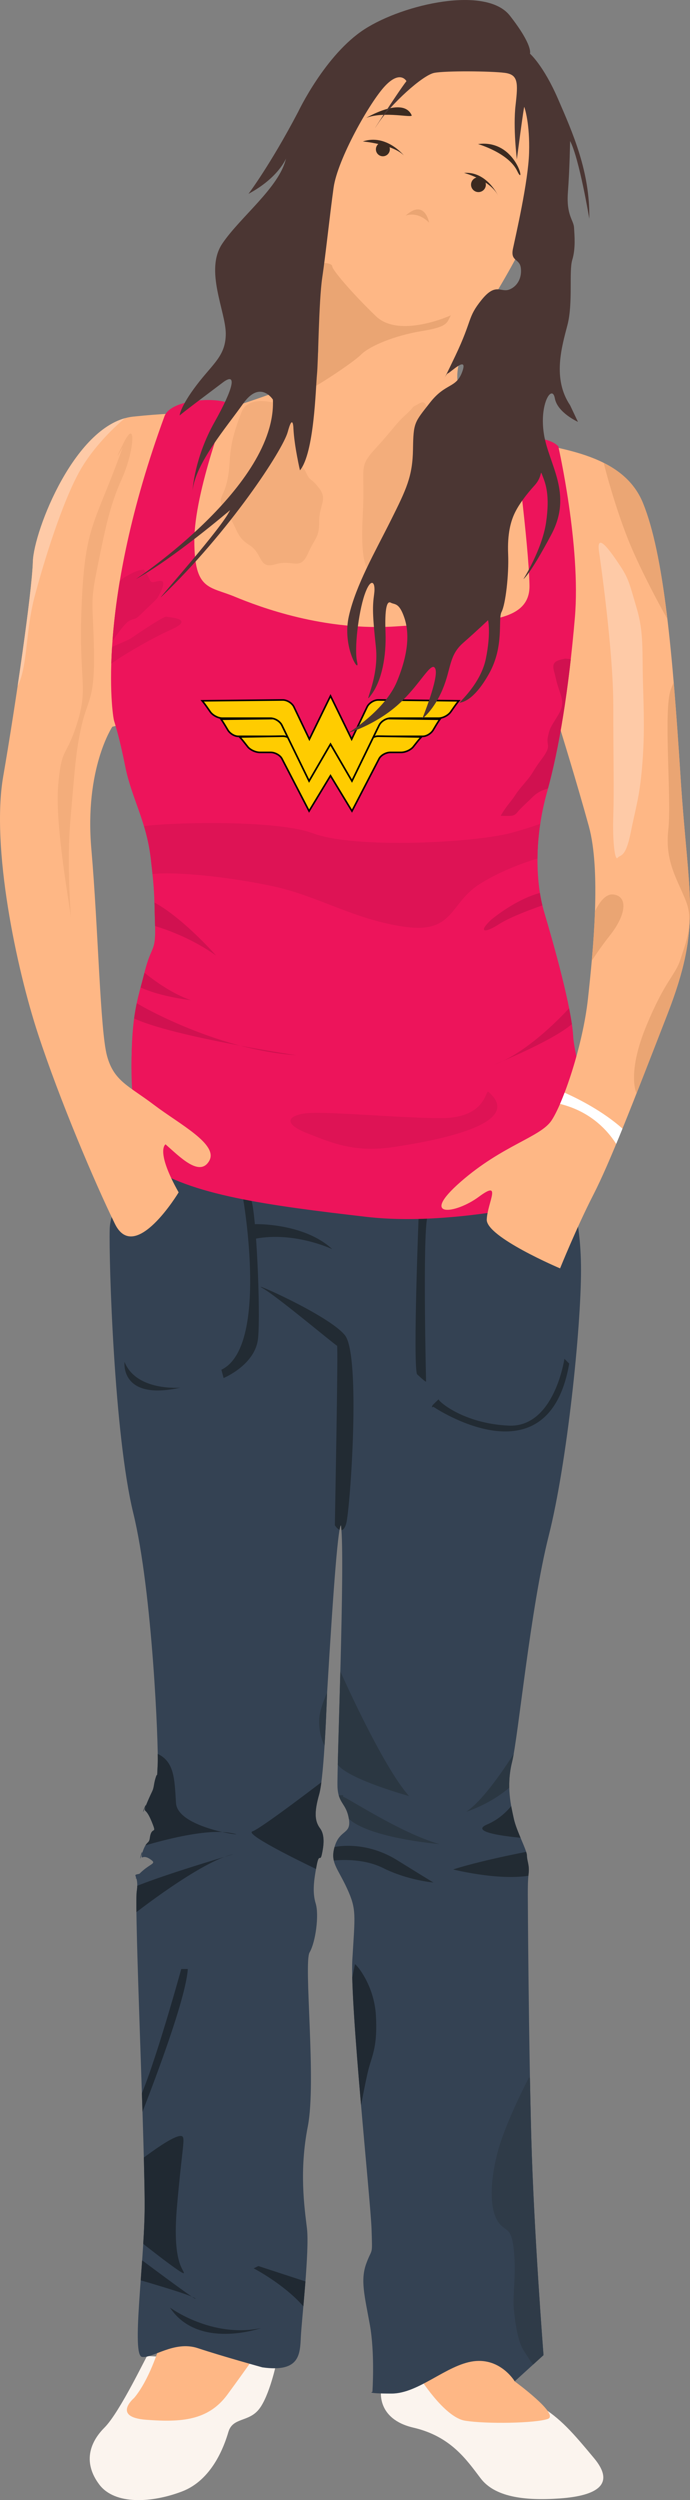 <?xml version="1.0" encoding="utf-8"?>
<!-- Generator: Adobe Illustrator 16.0.0, SVG Export Plug-In . SVG Version: 6.00 Build 0)  -->
<!DOCTYPE svg PUBLIC "-//W3C//DTD SVG 1.1//EN" "http://www.w3.org/Graphics/SVG/1.1/DTD/svg11.dtd">
<svg version="1.1" xmlns="http://www.w3.org/2000/svg" xmlns:xlink="http://www.w3.org/1999/xlink" x="0px" y="0px"
	 width="56.888px" height="205.943px" viewBox="0 0 56.888 205.943" enable-background="new 0 0 56.888 205.943"
	 xml:space="preserve">
<rect x="0" y="0" width="56.888" height="205.943" fill="#808080" stroke="none"/>
<g id="shadow">
</g>
<g id="zarovky" display="none">
	<g id="bulp_1_" display="inline">
		<path fill="#9BC262" d="M-92.698,29.127c-7.923,0-9.173-0.625-9.173,2.294c0,2.917,5.212,0.625,5.212,3.855
			c0,3.232,3.961,4.901,3.961,4.901s3.961-1.669,3.961-4.901c0-3.23,5.213-0.938,5.213-3.855
			C-83.524,28.501-84.774,29.127-92.698,29.127z"/>
		<path fill="#9BC262" d="M-92.073-20.909h-1.25c-9.486,0-18.555,5.212-18.555,17.825c0,12.613,7.714,19.285,7.714,19.285
			s0,5.838,0,8.547c0,2.71,1.771,2.607,1.771,2.607h9.694h9.694c0,0,1.772,0.103,1.772-2.607c0-2.709,0-8.547,0-8.547
			s7.713-6.672,7.713-19.285C-73.519-15.696-82.587-20.909-92.073-20.909z M-86.131,13.543v8.991h-6.567v-0.053h-6.566V13.49
			c0,0-7.506-7.661-7.506-16.652s6.958-12.978,14.072-12.978v0.053c7.115,0,14.072,3.987,14.072,12.978
			S-86.131,13.543-86.131,13.543z"/>
	</g>
	<g id="bulp_2_" display="inline">
		<path fill="#A2C868" d="M-178.15,136.146c-15.605,0-18.068-1.231-18.068,4.52c0,5.745,10.266,1.231,10.266,7.594
			c0,6.365,7.802,9.652,7.802,9.652s7.802-3.287,7.802-9.652c0-6.362,10.267-1.849,10.267-7.594
			C-160.082,134.915-162.543,136.146-178.15,136.146z"/>
		<path fill="#A2C868" d="M-176.918,37.591h-2.464c-18.686,0-36.547,10.267-36.547,35.11c0,24.844,15.195,37.986,15.195,37.986
			s0,11.498,0,16.836c0,5.337,3.489,5.135,3.489,5.135h19.095h19.095c0,0,3.49,0.202,3.49-5.135c0-5.338,0-16.836,0-16.836
			s15.194-13.143,15.194-37.986C-140.371,47.858-158.233,37.591-176.918,37.591z M-165.214,105.451v17.709h-12.936v-0.104h-12.935
			v-17.709c0,0-14.783-15.091-14.783-32.8s13.705-25.563,27.718-25.563v0.104c14.014,0,27.719,7.853,27.719,25.562
			C-150.431,90.359-165.214,105.451-165.214,105.451z"/>
	</g>
	<g id="bulp_3_" display="inline">
		<path fill="#A0C666" d="M-251.704,62.063c-12.008,0-13.903-0.948-13.903,3.478c0,4.421,7.9,0.947,7.9,5.843
			c0,4.898,6.003,7.428,6.003,7.428s6.003-2.529,6.003-7.428c0-4.896,7.9-1.422,7.9-5.843
			C-237.8,61.114-239.694,62.063-251.704,62.063z"/>
		<path fill="#A0C666" d="M-250.756-13.777h-1.896c-14.379,0-28.124,7.901-28.124,27.017c0,19.117,11.692,29.23,11.692,29.23
			s0,8.849,0,12.956s2.685,3.951,2.685,3.951h14.694h14.694c0,0,2.686,0.156,2.686-3.951s0-12.956,0-12.956
			s11.692-10.113,11.692-29.23C-222.632-5.876-236.377-13.777-250.756-13.777z M-241.75,38.442v13.627h-9.954v-0.08h-9.954V38.362
			c0,0-11.375-11.612-11.375-25.239s10.546-19.671,21.329-19.671v0.08c10.784,0,21.33,6.043,21.33,19.67
			C-230.374,26.829-241.75,38.442-241.75,38.442z"/>
	</g>
	<g id="bulp_4_" display="inline">
		<path fill="#9AC161" d="M-328.573,96.249c-10.823,0-12.531-0.854-12.531,3.135c0,3.984,7.12,0.854,7.12,5.266
			c0,4.416,5.411,6.695,5.411,6.695s5.411-2.279,5.411-6.695c0-4.412,7.121-1.281,7.121-5.266
			C-316.042,95.395-317.749,96.249-328.573,96.249z"/>
		<path fill="#9AC161" d="M-327.719,27.896h-1.708c-12.959,0-25.348,7.121-25.348,24.351s10.538,26.345,10.538,26.345
			s0,7.976,0,11.678c0,3.701,2.42,3.561,2.42,3.561h13.243h13.244c0,0,2.42,0.141,2.42-3.561c0-3.702,0-11.678,0-11.678
			s10.538-9.115,10.538-26.345S-314.759,27.896-327.719,27.896z M-319.602,74.96v12.281h-8.972V87.17h-8.971V74.888
			c0,0-10.252-10.466-10.252-22.748c0-12.281,9.505-17.729,19.224-17.729v0.072c9.72,0,19.225,5.445,19.225,17.728
			S-319.602,74.96-319.602,74.96z"/>
	</g>
	<g id="bulp_5_" display="inline">
		<path fill="#8FB455" d="M-91.233-41.882c-7.407,0-8.576-0.585-8.576,2.146c0,2.727,4.873,0.584,4.873,3.604
			c0,3.021,3.703,4.582,3.703,4.582s3.703-1.561,3.703-4.582c0-3.02,4.872-0.877,4.872-3.604
			C-82.658-42.467-83.826-41.882-91.233-41.882z"/>
		<path fill="#8FB455" d="M-90.649-88.659h-1.169c-8.869,0-17.346,4.873-17.346,16.664s7.211,18.029,7.211,18.029s0,5.457,0,7.99
			s1.656,2.437,1.656,2.437h9.063h9.063c0,0,1.656,0.097,1.656-2.437s0-7.99,0-7.99s7.212-6.238,7.212-18.029
			S-81.78-88.659-90.649-88.659z M-85.095-56.451v8.405h-6.139v-0.05h-6.14V-56.5c0,0-7.016-7.162-7.016-15.567
			S-97.885-84.2-91.233-84.2v0.049c6.65,0,13.155,3.727,13.155,12.132C-78.078-63.613-85.095-56.451-85.095-56.451z"/>
	</g>
	<g id="bulp_6_" display="inline">
		<path fill="#9BBB65" d="M-194.836-4.943c-11.239,0-13.014-0.888-13.014,3.257c0,4.138,7.395,0.886,7.395,5.469
			c0,4.585,5.619,6.953,5.619,6.953s5.62-2.368,5.62-6.953c0-4.583,7.395-1.331,7.395-5.469
			C-181.821-5.831-183.594-4.943-194.836-4.943z"/>
		<path fill="#9BBB65" d="M-193.948-75.932h-1.774c-13.459,0-26.325,7.396-26.325,25.29c0,17.894,10.944,27.361,10.944,27.361
			s0,8.281,0,12.126s2.514,3.698,2.514,3.698h13.754h13.754c0,0,2.514,0.146,2.514-3.698s0-12.126,0-12.126
			s10.945-9.468,10.945-27.361C-167.623-68.536-180.489-75.932-193.948-75.932z M-185.519-27.052v12.756h-9.317v-0.076h-9.316
			v-12.756c0,0-10.648-10.869-10.648-23.625c0-12.755,9.871-18.412,19.965-18.412v0.075c10.095,0,19.966,5.656,19.966,18.411
			C-174.87-37.922-185.519-27.052-185.519-27.052z"/>
	</g>
	<g id="bulp_7_" display="inline">
		<path fill="#9BC262" d="M-285.479,70.49c-3.89,0-4.504-0.308-4.504,1.127c0,1.432,2.559,0.307,2.559,1.893
			c0,1.587,1.945,2.406,1.945,2.406s1.945-0.819,1.945-2.406c0-1.586,2.559-0.461,2.559-1.893
			C-280.974,70.183-281.587,70.49-285.479,70.49z"/>
		<path fill="#9BC262" d="M-285.171,45.92h-0.614c-4.658,0-9.111,2.56-9.111,8.753c0,6.193,3.788,9.47,3.788,9.47s0,2.866,0,4.197
			c0,1.331,0.87,1.28,0.87,1.28h4.76h4.76c0,0,0.87,0.051,0.87-1.28c0-1.331,0-4.197,0-4.197s3.789-3.277,3.789-9.47
			C-276.06,48.479-280.513,45.92-285.171,45.92z M-282.254,62.838v4.415h-3.225v-0.026h-3.225v-4.415c0,0-3.685-3.762-3.685-8.177
			c0-4.415,3.417-6.373,6.91-6.373v0.026c3.494,0,6.911,1.958,6.911,6.373C-278.568,59.076-282.254,62.838-282.254,62.838z"/>
	</g>
	<g id="bulp_8_" display="inline">
		<path fill="#A2C16E" d="M-168.894,23.286c-3.89,0-4.504-0.307-4.504,1.127c0,1.433,2.559,0.307,2.559,1.893
			c0,1.587,1.945,2.407,1.945,2.407s1.945-0.82,1.945-2.407c0-1.586,2.559-0.46,2.559-1.893
			C-164.39,22.979-165.003,23.286-168.894,23.286z"/>
		<path fill="#A2C16E" d="M-168.586-1.284h-0.614c-4.658,0-9.111,2.56-9.111,8.753c0,6.193,3.788,9.47,3.788,9.47s0,2.866,0,4.197
			c0,1.331,0.87,1.28,0.87,1.28h4.76h4.76c0,0,0.87,0.051,0.87-1.28c0-1.331,0-4.197,0-4.197s3.789-3.277,3.789-9.47
			C-159.475,1.276-163.928-1.284-168.586-1.284z M-165.669,15.634v4.415h-3.225v-0.026h-3.225v-4.415c0,0-3.685-3.762-3.685-8.177
			c0-4.415,3.417-6.373,6.91-6.373v0.026c3.494,0,6.911,1.958,6.911,6.373C-161.983,11.872-165.669,15.634-165.669,15.634z"/>
	</g>
	<g id="bulp_9_" display="inline">
		<path fill="#99B962" d="M-147.587-55.9c-3.89,0-4.504-0.307-4.504,1.127c0,1.433,2.559,0.307,2.559,1.893
			c0,1.587,1.945,2.407,1.945,2.407s1.945-0.82,1.945-2.407c0-1.586,2.559-0.46,2.559-1.893
			C-143.083-56.208-143.696-55.9-147.587-55.9z"/>
		<path fill="#99B962" d="M-147.28-80.47h-0.614c-4.658,0-9.111,2.56-9.111,8.753c0,6.193,3.788,9.47,3.788,9.47s0,2.866,0,4.197
			c0,1.331,0.87,1.28,0.87,1.28h4.76h4.76c0,0,0.87,0.051,0.87-1.28c0-1.331,0-4.197,0-4.197s3.789-3.277,3.789-9.47
			C-138.168-77.911-142.622-80.47-147.28-80.47z M-144.363-63.552v4.415h-3.225v-0.026h-3.225v-4.415c0,0-3.685-3.762-3.685-8.177
			c0-4.415,3.417-6.373,6.91-6.373v0.026c3.494,0,6.911,1.958,6.911,6.373C-140.677-67.314-144.363-63.552-144.363-63.552z"/>
	</g>
	<g id="bulp_10_" display="inline">
		<path fill="#A2C16B" d="M-37.987-47.385c-3.891,0-4.504-0.307-4.504,1.127c0,1.433,2.559,0.307,2.559,1.893
			c0,1.587,1.945,2.407,1.945,2.407s1.945-0.82,1.945-2.407c0-1.586,2.559-0.46,2.559-1.893
			C-33.483-47.692-34.097-47.385-37.987-47.385z"/>
		<path fill="#A2C16B" d="M-37.681-71.955h-0.613c-4.658,0-9.111,2.56-9.111,8.753c0,6.193,3.787,9.47,3.787,9.47s0,2.866,0,4.197
			c0,1.331,0.871,1.28,0.871,1.28h4.76h4.76c0,0,0.87,0.051,0.87-1.28c0-1.331,0-4.197,0-4.197s3.788-3.277,3.788-9.47
			C-28.569-69.396-33.022-71.955-37.681-71.955z M-34.763-55.037v4.415h-3.225v-0.026h-3.225v-4.415c0,0-3.686-3.762-3.686-8.177
			c0-4.415,3.416-6.373,6.91-6.373v0.026c3.494,0,6.91,1.958,6.91,6.373C-31.077-58.799-34.763-55.037-34.763-55.037z"/>
	</g>
	<g id="bulp_11_" display="inline">
		<path fill="#99BE5F" d="M36.582-10.123c-3.89,0-4.504-0.307-4.504,1.127c0,1.433,2.56,0.307,2.56,1.893
			c0,1.587,1.944,2.407,1.944,2.407s1.945-0.82,1.945-2.407c0-1.586,2.56-0.46,2.56-1.893C41.087-10.43,40.474-10.123,36.582-10.123
			z"/>
		<path fill="#99BE5F" d="M36.89-34.693h-0.614c-4.658,0-9.111,2.56-9.111,8.753c0,6.193,3.788,9.47,3.788,9.47s0,2.866,0,4.197
			c0,1.331,0.87,1.28,0.87,1.28h4.76h4.761c0,0,0.869,0.051,0.869-1.28c0-1.331,0-4.197,0-4.197s3.789-3.277,3.789-9.47
			C46.001-32.133,41.548-34.693,36.89-34.693z M39.807-17.775v4.415h-3.225v-0.026h-3.225v-4.415c0,0-3.685-3.762-3.685-8.177
			c0-4.415,3.416-6.373,6.909-6.373v0.026c3.494,0,6.911,1.958,6.911,6.373C43.493-21.537,39.807-17.775,39.807-17.775z"/>
	</g>
	<g id="bulp_12_" display="inline">
		<path fill="#A4C96B" d="M-2.74,140.295c-15.868,0-18.374-1.253-18.374,4.599c0,5.842,10.44,1.251,10.44,7.722
			c0,6.473,7.934,9.816,7.934,9.816s7.935-3.344,7.935-9.816c0-6.471,10.44-1.88,10.44-7.722
			C15.635,139.042,13.132,140.295-2.74,140.295z"/>
		<path fill="#A4C96B" d="M-1.487,40.07h-2.505c-19.003,0-37.167,10.441-37.167,35.706c0,25.264,15.451,38.631,15.451,38.631
			s0,11.691,0,17.12s3.549,5.222,3.549,5.222H-2.74h19.419c0,0,3.549,0.207,3.549-5.222s0-17.12,0-17.12
			s15.453-13.367,15.453-38.631C35.681,50.511,17.515,40.07-1.487,40.07z M10.415,109.081v18.01H-2.74v-0.107h-13.153v-18.01
			c0,0-15.034-15.346-15.034-33.354S-16.991,49.623-2.74,49.623v0.106c14.252,0,28.188,7.986,28.188,25.993
			C25.448,93.734,10.415,109.081,10.415,109.081z"/>
	</g>
	<g id="bulp_13_" display="inline">
		<path fill="#A4C86D" d="M-4.194,4.493c-8.855,0-10.253-0.699-10.253,2.566c0,3.26,5.825,0.698,5.825,4.309
			c0,3.612,4.428,5.478,4.428,5.478s4.427-1.866,4.427-5.478c0-3.611,5.825-1.049,5.825-4.309C6.058,3.793,4.661,4.493-4.194,4.493z
			"/>
		<path fill="#A4C86D" d="M-3.496-51.433h-1.397c-10.604,0-20.739,5.826-20.739,19.924c0,14.097,8.622,21.556,8.622,21.556
			s0,6.524,0,9.553s1.98,2.914,1.98,2.914h10.836H6.641c0,0,1.979,0.115,1.979-2.914s0-9.553,0-9.553s8.624-7.459,8.624-21.556
			C17.244-45.607,7.107-51.433-3.496-51.433z M3.146-12.925v10.049h-7.34v-0.06h-7.34v-10.049c0,0-8.39-8.563-8.39-18.612
			s7.776-14.506,15.729-14.506v0.06c7.952,0,15.729,4.456,15.729,14.504C11.534-21.488,3.146-12.925,3.146-12.925z"/>
	</g>
	<g id="bulp_14_" display="inline">
		<path fill="#9BC262" d="M57.287,68.795c-10.355,0-11.99-0.817-11.99,3.001c0,3.813,6.813,0.815,6.813,5.039
			s5.178,6.405,5.178,6.405s5.178-2.182,5.178-6.405s6.813-1.227,6.813-5.039C69.278,67.978,67.645,68.795,57.287,68.795z"/>
		<path fill="#9BC262" d="M58.104,3.39H56.47c-12.4,0-24.254,6.813-24.254,23.301c0,16.487,10.082,25.21,10.082,25.21
			s0,7.63,0,11.172c0,3.542,2.316,3.407,2.316,3.407h12.673h12.672c0,0,2.315,0.135,2.315-3.407c0-3.542,0-11.172,0-11.172
			S82.36,43.177,82.36,26.69C82.36,10.203,70.505,3.39,58.104,3.39z M65.872,48.425v11.752h-8.585v-0.07h-8.584V48.355
			c0,0-9.812-10.015-9.812-21.767S47.987,9.624,57.287,9.624v0.07c9.301,0,18.396,5.211,18.396,16.963
			C75.683,38.41,65.872,48.425,65.872,48.425z"/>
	</g>
	<g id="bulp_15_" display="inline">
		<path fill="#93B959" d="M52.978,148.27c-6.896,0-7.984-0.545-7.984,1.998c0,2.539,4.537,0.543,4.537,3.355
			s3.447,4.266,3.447,4.266s3.447-1.453,3.447-4.266s4.537-0.816,4.537-3.355C60.962,147.725,59.875,148.27,52.978,148.27z"/>
		<path fill="#93B959" d="M53.521,104.715h-1.089c-8.258,0-16.15,4.537-16.15,15.516c0,10.979,6.714,16.789,6.714,16.789
			s0,5.08,0,7.439c0,2.358,1.542,2.269,1.542,2.269h8.439h8.438c0,0,1.542,0.09,1.542-2.269c0-2.359,0-7.439,0-7.439
			s6.717-5.81,6.717-16.789C69.675,109.252,61.78,104.715,53.521,104.715z M58.694,134.705v7.826h-5.717v-0.047h-5.717v-7.826
			c0,0-6.533-6.67-6.533-14.495c0-7.826,6.057-11.298,12.25-11.298v0.047c6.193,0,12.25,3.471,12.25,11.296
			C65.228,128.035,58.694,134.705,58.694,134.705z"/>
	</g>
	<g id="bulp_16_" display="inline">
		<path fill="#9DC363" d="M97.196,165.564c-4.01,0-4.643-0.316-4.643,1.162c0,1.477,2.639,0.316,2.639,1.951
			c0,1.636,2.004,2.48,2.004,2.48s2.005-0.845,2.005-2.48c0-1.635,2.638-0.475,2.638-1.951
			C101.839,165.248,101.207,165.564,97.196,165.564z"/>
		<path fill="#9DC363" d="M97.513,140.24H96.88c-4.801,0-9.391,2.638-9.391,9.021c0,6.385,3.903,9.762,3.903,9.762s0,2.954,0,4.326
			c0,1.371,0.897,1.318,0.897,1.318h4.906h4.906c0,0,0.897,0.053,0.897-1.318c0-1.372,0-4.326,0-4.326s3.905-3.377,3.905-9.762
			C106.905,142.878,102.314,140.24,97.513,140.24z M100.521,157.678v4.551h-3.324v-0.027h-3.323v-4.551c0,0-3.799-3.877-3.799-8.428
			s3.521-6.568,7.122-6.568v0.026c3.602,0,7.123,2.018,7.123,6.567C104.319,153.8,100.521,157.678,100.521,157.678z"/>
	</g>
</g>
<g id="windows" display="none">
	<polyline display="inline" fill="#0D0E0A" points="-234.134,9.932 -233.49,0.057 18.517,21.785 18.517,104.785 -233.919,107.785 	
		"/>
	<polygon display="inline" fill="#E3ECFB" points="-231.35,2.994 -134.483,11.532 -134.483,104.785 -233.775,106.004 	"/>
	<polygon display="inline" fill="#E3ECFB" points="-132.64,104.56 -131.593,11.461 -51.483,19.648 -51.483,103.785 	"/>
	<polygon display="inline" fill="#E3ECFB" points="-48.483,101.785 -48.483,19.785 16.517,24.8 16.517,102.785 	"/>
	<g display="inline">
		<defs>
			<polygon id="SVGID_1_" points="-132.64,104.56 -131.593,11.461 -51.483,19.648 -51.483,103.785 			"/>
		</defs>
		<clipPath id="SVGID_2_">
			<use xlink:href="#SVGID_1_"  overflow="visible"/>
		</clipPath>
		<polygon clip-path="url(#SVGID_2_)" fill="#D8DCE7" points="-79.372,106.165 -79.983,53.88 -85.649,46.266 -90.483,47.785 
			-90.483,105.785 		"/>
		<path clip-path="url(#SVGID_2_)" fill="#F1F5F8" d="M-90.317,105.619l-0.916-65.834h-9.25c0,0,1,7.583-11,2.625l1.5,63.755
			L-90.317,105.619z"/>
		<path clip-path="url(#SVGID_2_)" fill="#D8DCE7" d="M-132.983,60.287c0,0,4.083-4.696,17-4.696s16.5,4.654,16.5,4.654v44.541
			l-34.417,0.584L-132.983,60.287z"/>
	</g>
	<g display="inline">
		<defs>
			<polygon id="SVGID_3_" points="-231.35,2.994 -134.483,11.532 -134.483,104.785 -233.775,106.004 			"/>
		</defs>
		<clipPath id="SVGID_4_">
			<use xlink:href="#SVGID_3_"  overflow="visible"/>
		</clipPath>
		<polygon clip-path="url(#SVGID_4_)" fill="#D8DDE4" points="-182.65,5.234 -154.483,7.721 -151.816,114.317 -185.65,109.285 		"/>
		<polygon clip-path="url(#SVGID_4_)" fill="#D8DDE4" points="-190.341,4.783 -191.45,109.785 -242.483,109.785 -235.207,-0.368 		
			"/>
		<polygon clip-path="url(#SVGID_4_)" fill="#CDD3DC" points="-190.341,4.783 -182.65,5.234 -184.097,109.785 -196.92,108.944 		"/>
	</g>
</g>
<g id="main" display="none">
	<g id="bulp" display="inline">
		<path fill="#FFFFFF" d="M-96.31,130.51c-23.781,0-27.533-1.876-27.533,6.887c0,8.755,15.645,1.877,15.645,11.571
			c0,9.7,11.889,14.71,11.889,14.71s11.888-5.01,11.888-14.71c0-9.694,15.645-2.816,15.645-11.571
			C-68.777,128.634-72.53,130.51-96.31,130.51z"/>
		<path fill="#FFFFFF" d="M-94.433-19.667h-3.755c-28.473,0-55.691,15.645-55.691,53.5c0,37.855,23.154,57.882,23.154,57.882
			s0,17.521,0,25.654s5.317,7.825,5.317,7.825h29.098h29.096c0,0,5.318,0.308,5.318-7.825s0-25.654,0-25.654
			s23.153-20.027,23.153-57.882C-38.742-4.023-65.96-19.667-94.433-19.667z M-76.6,83.736v26.984h-19.71v-0.157h-19.711V83.578
			c0,0-22.527-22.995-22.527-49.98S-117.663-5.354-96.31-5.354v0.158c21.354,0,42.236,11.967,42.236,38.952
			S-76.6,83.736-76.6,83.736z"/>
	</g>
</g>
<g id="person2">
	<path fill="#FBF4EE" d="M12.137,194.074c0-0.144-2.231,4.605-3.526,5.9c-1.295,1.296-1.727,2.951-0.432,4.678
		c1.295,1.728,4.39,1.512,6.836,0.576c2.447-0.936,3.455-3.67,3.814-4.894s1.655-0.792,2.519-1.871
		c0.864-1.079,1.439-3.813,1.439-3.813L12.137,194.074z"/>
	<path fill="#FBF4EE" d="M31.423,196.881c0,0-0.432,2.375,2.662,3.094c3.094,0.72,4.39,2.663,5.541,4.174
		c1.151,1.512,3.526,1.871,6.549,1.655c3.021-0.216,4.605-1.151,2.807-3.31c-1.799-2.159-2.734-3.238-4.462-4.318
		c-1.728-1.079-8.348-5.037-8.348-5.037L31.423,196.881z"/>
	<path id="noha_8_" fill="#FEB785" d="M13.072,193.499c0,0-0.792,2.59-2.015,4.029c0,0-1.871,1.583,1.008,1.799
		c2.878,0.216,5.108,0.072,6.691-2.087c1.584-2.158,2.375-3.31,2.375-3.31s-3.598-2.807-3.814-2.879
		C17.103,190.98,13.072,193.499,13.072,193.499z"/>
	<path id="noha_4_" fill="#FEB785" d="M34.517,195.729c0,0,2.087,3.382,3.814,3.67c1.727,0.288,5.828,0.216,6.836-0.144
		c1.008-0.36-2.734-3.095-2.734-3.095s-0.504-2.662-3.383-2.807C36.172,193.211,34.517,195.729,34.517,195.729z"/>
	<path id="kalhtoy_2_" fill="#344253" d="M21.636,195.01c0,0-3.383-0.936-5.325-1.583s-3.742,0.863-4.605,0.72
		c-0.864-0.145,0.144-7.412,0.216-11.945c0.072-4.534-0.863-24.971-0.647-26.41s-0.504-1.296,0.216-1.439s-0.936,0.936,0,0
		s1.512-0.792,0.863-1.224c-0.647-0.432-0.72,0.216-0.647-0.432c0.071-0.647-0.36,1.151,0,0s0.575-0.752,0.647-1.295
		c0.145-1.08,0.648-0.145,0.145-1.367c-0.504-1.224-0.648-0.647-0.504-1.224c0.144-0.576-0.504,1.224,0,0s0.575-1.224,0.647-1.511
		c0.071-0.288,0.071-0.504,0.216-0.936c0.145-0.433,0.072,0.359,0.145-1.08c0.071-1.439-0.433-14.176-2.016-20.652
		s-2.015-20.726-1.943-23.388c0.072-2.664,3.599-6.549,3.599-6.549l34.11,3.021c0,0,1.15,2.088,1.15,6.908
		c0,4.822-1.15,15.904-2.662,21.878c-1.512,5.973-2.52,16.623-3.022,18.638c-0.504,2.015-0.072,3.67,0.144,4.678
		c0.217,1.007,1.08,2.59,1.08,3.022c0,0.432,0.215,0.791,0.144,1.438c-0.071,0.648-0.071,1.224-0.071,1.8
		c0,0.575,0.071,12.161,0.287,20.005s1.008,17.918,1.008,17.918l-2.375,2.159c0,0-1.151-1.943-3.383-1.655
		c-2.23,0.288-4.533,2.663-6.764,2.663s-1.584-0.145-1.584-0.145s0.217-3.166-0.215-5.541c-0.432-2.374-0.792-3.67-0.288-5.037
		c0.503-1.367,0.503-0.504,0.432-2.807s-1.799-18.565-1.583-22.236c0.216-3.67,0.359-4.102-0.432-5.828
		c-0.792-1.728-1.439-2.159-1.008-3.526s1.367-0.936,1.151-2.23c-0.216-1.296-0.863-1.224-0.936-2.591
		c-0.071-1.367,0.647-18.71,0.288-21.589c-0.216,0.072-0.576,4.246-1.151,13.889c0,0-0.216,6.765-0.647,8.275
		c-0.432,1.512-0.36,2.231,0.072,2.807c0.432,0.576,0.287,1.512,0.144,2.159s-0.216-0.216-0.433,0.936
		c-0.215,1.151-0.359,2.158-0.071,3.094s0,3.167-0.504,4.03c-0.503,0.863,0.575,10.65-0.144,14.32c-0.72,3.67-0.288,6.62-0.072,8.42
		c0.216,1.799-0.432,7.483-0.504,8.923S24.729,195.441,21.636,195.01z"/>
	<g>
		<defs>
			<path id="SVGID_5_" d="M21.636,195.01c0,0-3.383-0.936-5.325-1.583s-3.742,0.863-4.605,0.72
				c-0.864-0.145,0.144-7.412,0.216-11.945c0.072-4.534-0.863-24.971-0.647-26.41s-0.504-1.296,0.216-1.439s-0.936,0.936,0,0
				s1.512-0.792,0.863-1.224c-0.647-0.432-0.72,0.216-0.647-0.432c0.071-0.647-0.36,1.151,0,0s0.575-0.752,0.647-1.295
				c0.145-1.08,0.648-0.145,0.145-1.367c-0.504-1.224-0.648-0.647-0.504-1.224c0.144-0.576-0.504,1.224,0,0s0.575-1.224,0.647-1.511
				c0.071-0.288,0.071-0.504,0.216-0.936c0.145-0.433,0.072,0.359,0.145-1.08c0.071-1.439-0.433-14.176-2.016-20.652
				s-2.015-20.726-1.943-23.388c0.072-2.664,3.599-6.549,3.599-6.549l34.11,3.021c0,0,1.15,2.088,1.15,6.908
				c0,4.822-1.15,15.904-2.662,21.878c-1.512,5.973-2.52,16.623-3.022,18.638c-0.504,2.015-0.072,3.67,0.144,4.678
				c0.217,1.007,1.08,2.59,1.08,3.022c0,0.432,0.215,0.791,0.144,1.438c-0.071,0.648-0.071,1.224-0.071,1.8
				c0,0.575,0.071,12.161,0.287,20.005s1.008,17.918,1.008,17.918l-2.375,2.159c0,0-1.151-1.943-3.383-1.655
				c-2.23,0.288-4.533,2.663-6.764,2.663s-1.584-0.145-1.584-0.145s0.217-3.166-0.215-5.541c-0.432-2.374-0.792-3.67-0.288-5.037
				c0.503-1.367,0.503-0.504,0.432-2.807s-1.799-18.565-1.583-22.236c0.216-3.67,0.359-4.102-0.432-5.828
				c-0.792-1.728-1.439-2.159-1.008-3.526s1.367-0.936,1.151-2.23c-0.216-1.296-0.863-1.224-0.936-2.591
				c-0.071-1.367,0.647-18.71,0.288-21.589c-0.216,0.072-0.576,4.246-1.151,13.889c0,0-0.216,6.765-0.647,8.275
				c-0.432,1.512-0.36,2.231,0.072,2.807c0.432,0.576,0.287,1.512,0.144,2.159s-0.216-0.216-0.433,0.936
				c-0.215,1.151-0.359,2.158-0.071,3.094s0,3.167-0.504,4.03c-0.503,0.863,0.575,10.65-0.144,14.32
				c-0.72,3.67-0.288,6.62-0.072,8.42c0.216,1.799-0.432,7.483-0.504,8.923S24.729,195.441,21.636,195.01z"/>
		</defs>
		<clipPath id="SVGID_6_">
			<use xlink:href="#SVGID_5_"  overflow="visible"/>
		</clipPath>
		<path clip-path="url(#SVGID_6_)" fill="#222B33" d="M35.74,115.889c0,0,9.463,6.404,11.19-3.563l-0.396-0.396
			c0,0-0.827,5.685-4.605,5.505c-3.777-0.18-5.828-2.051-5.757-2.159c0.072-0.107-0.504,0.468-0.504,0.468l-0.071,0.18
			L35.74,115.889z"/>
		<path clip-path="url(#SVGID_6_)" fill="#202932" d="M10.841,184.071c0,0,4.318,3.454,4.318,3.167c0-0.288-0.959-0.864-0.576-5.374
			c0.385-4.51,0.674-5.619,0.48-5.853c-0.48-0.575-4.701,2.879-4.701,2.879L10.841,184.071z"/>
		<path clip-path="url(#SVGID_6_)" fill="#202932" d="M11.321,185.895c0,0,4.99,3.742,4.797,3.454
			c-0.191-0.288-5.277-1.728-5.277-1.728L11.321,185.895z"/>
		<path clip-path="url(#SVGID_6_)" fill="#202932" d="M20.916,186.854c0,0,0.093,0.048,0.255,0.139
			c0.75,0.422,2.99,1.771,4.254,3.508c1.536,2.11,0.576-2.303,0.576-2.303l-4.701-1.535L20.916,186.854z"/>
		<path clip-path="url(#SVGID_6_)" fill="#202932" d="M14.008,190.08c0,0,3.454,2.555,7.521,1.691
			C21.528,191.771,16.347,193.606,14.008,190.08z"/>
		<path clip-path="url(#SVGID_6_)" fill="#202932" d="M11.597,174.356c0.036-0.144,3.707-9.282,3.887-12.161h-0.54
			c0,0-2.734,9.931-3.851,11.442C9.978,175.148,11.597,174.356,11.597,174.356z"/>
		<path clip-path="url(#SVGID_6_)" fill="#202932" d="M10.913,157.77c0,0,5.686-4.497,8.348-5.037c0,0-7.52,2.195-9.066,3.13
			C8.646,156.798,10.913,157.77,10.913,157.77z"/>
		<path clip-path="url(#SVGID_6_)" fill="#202932" d="M10.878,152.373c0.107-0.072,5.469-1.836,8.023-1.403
			c2.555,0.432-4.246-0.181-4.39-2.447s-0.108-3.886-2.375-4.317s-1.799,6.8-1.403,8.023"/>
		<path clip-path="url(#SVGID_6_)" fill="#202932" d="M27.032,146.399c0,0-5.469,4.21-6.225,4.462
			c-0.755,0.252,5.397,3.166,5.397,3.166l1.296-3.31L27.032,146.399z"/>
		<path clip-path="url(#SVGID_6_)" fill="#202932" d="M29.264,161.8c0.144,0.036,1.583,1.727,1.728,4.21
			c0.144,2.482-0.289,3.273-0.576,4.317c-0.288,1.043-0.791,3.922-0.828,4.029c-0.035,0.108-1.654-6.116-1.547-6.692
			c0.108-0.575,0.756-3.382,0.828-3.85S29.264,161.8,29.264,161.8z"/>
		<path clip-path="url(#SVGID_6_)" fill="#2F3B48" d="M43.62,171.118c0,0-1.979,3.742-2.627,6.297
			c-0.647,2.555-0.576,4.569,0.036,5.541s1.115,0.324,1.331,2.375c0.217,2.051-0.107,3.67,0,4.821
			c0.108,1.151,0.324,2.734,0.828,3.49s0.936,1.619,1.475,1.511c0.54-0.107,1.152-0.647,1.403-1.295
			c0.252-0.647,0.72-3.274,0.54-4.497c-0.18-1.224,0.216-4.714,0.072-6.261c-0.145-1.548-0.396-5.793-0.36-7.593
			C46.354,173.709,43.62,171.118,43.62,171.118z"/>
		<path clip-path="url(#SVGID_6_)" fill="#2B3742" d="M27.968,137.477c0,0,3.527,7.987,5.758,10.471c0,0-4.714-1.296-5.793-2.483
			c-1.08-1.187-1.655-2.267-1.619-3.777C26.349,140.175,27.968,137.477,27.968,137.477z"/>
		<path clip-path="url(#SVGID_6_)" fill="#2B3742" d="M28.292,148.019c0.145-0.071,4.785,3.022,7.952,3.887
			c0,0-6.226-0.504-7.7-2.303c-1.475-1.8-1.079-1.439-1.043-1.584c0.035-0.144,0.791-0.144,0.791-0.144V148.019z"/>
		<path clip-path="url(#SVGID_6_)" fill="#2B3742" d="M42.792,143.773c-0.072,0.107-2.555,4.281-4.354,5.469
			c0,0,2.591-0.791,4.318-2.734C44.483,144.564,42.792,143.773,42.792,143.773z"/>
		<path clip-path="url(#SVGID_6_)" fill="#222B33" d="M44.268,152.373c0,0-4.317,0.791-6.908,1.619c0,0,4.497,1.151,7.088,0.323
			C47.038,153.488,44.268,152.373,44.268,152.373z"/>
		<path clip-path="url(#SVGID_6_)" fill="#222B33" d="M27.356,152.192c0,0,2.555-0.72,5.397,1.044
			c2.843,1.763,2.986,1.835,2.986,1.835s-2.123-0.18-4.138-1.188c-2.016-1.008-4.498-0.575-4.498-0.575L27.356,152.192z"/>
		<path clip-path="url(#SVGID_6_)" fill="#222B33" d="M42.864,147.695c0,0-0.828,1.799-2.698,2.591
			c-1.871,0.791,3.382,1.151,3.382,1.151L42.864,147.695z"/>
		<path clip-path="url(#SVGID_6_)" fill="#222B33" d="M27.608,125.639c0-0.359,0.288-14.788,0.18-14.788
			c-0.107,0-4.93-4.065-6.152-4.749c-1.224-0.684,5.469,2.23,6.801,3.886c1.331,1.655,0.432,14.356,0.107,15.508
			S27.608,125.639,27.608,125.639z"/>
		<path clip-path="url(#SVGID_6_)" fill="#222B33" d="M20.053,98.797c0,0,2.122,12.162-1.8,14.033l0.181,0.684
			c0,0,2.626-1.08,2.843-3.274c0.215-2.196-0.145-10.362-0.576-11.442S20.053,98.797,20.053,98.797z"/>
		<path clip-path="url(#SVGID_6_)" fill="#222B33" d="M14.871,114.305c0,0-3.634,0.324-4.605-2.123
			C10.266,112.182,9.87,115.42,14.871,114.305z"/>
		<path clip-path="url(#SVGID_6_)" fill="#222B33" d="M20.916,100.848c0.108-0.035,4.174-0.107,6.477,2.051
			c0,0-3.095-1.475-6.333-0.863L20.916,100.848z"/>
		<path clip-path="url(#SVGID_6_)" fill="#222B33" d="M34.517,100.164c0,0-0.468,11.838-0.144,13.025c0,0,0.755,0.72,0.755,0.611
			c0-0.107-0.287-11.945,0.108-13.564S34.517,100.164,34.517,100.164z"/>
	</g>
	<path id="tilko_6_" fill="#ED145B" d="M12.137,95.918c-0.239-0.176-1.296-3.383-1.296-7.916s0.504-5.613,1.08-7.916
		s0.936-1.582,0.863-3.885s0-2.52-0.359-5.541c-0.359-3.023-1.584-4.966-2.087-7.484c-0.504-2.519-0.792-3.311-0.936-3.814
		c-0.144-0.504-1.511-9.643,4.174-25.115c0.647-1.439,4.533-1.511,5.253-1.007c0,0-2.807,7.196-2.807,11.298
		s1.224,3.742,3.311,4.605c2.087,0.864,7.412,2.878,13.457,2.447s10.938,0.072,10.865-3.382c-0.071-3.454-1.223-12.089-1.223-12.089
		s2.591-0.36,3.598,0.647c0,0,1.871,8.204,1.367,14.104s-1.295,10.794-2.303,14.392c-1.007,3.599-1.007,7.269-0.215,9.931
		c0.791,2.662,2.23,7.771,2.374,10.146s2.663,9.643,1.224,12.881c0,0-10.219,2.951-18.278,2.016S15.591,98.438,12.137,95.918z"/>
	<path id="telo_4_" fill="#FEB785" d="M14.728,98.221c0,0-3.598,5.973-5.254,2.592C7.819,97.43,4.94,90.664,3.142,85.195
		s-3.886-15.398-2.879-21.228c1.008-5.829,2.375-15.184,2.447-17.703s3.525-11.442,8.275-11.946c4.75-0.503,6.117-0.072,9.499-1.223
		s5.685-1.943,5.757-4.246s-0.359-4.174,0.216-9.355s1.079-9.211,3.167-11.946c2.086-2.734,11.441-3.67,13.24-1.655
		c0,0,2.087,6.405,1.512,10.507c-0.576,4.102-5.326,10.074-6.405,13.097s1.224,5.757,4.462,6.621
		c3.238,0.863,8.852,1.08,10.578,5.325s2.447,12.377,3.095,22.524c0.647,10.146,1.799,12.162-1.079,19.574
		c-2.879,7.412-4.75,12.234-6.117,14.896s-2.734,6.045-2.734,6.045s-6.117-2.592-6.045-4.031c0.072-1.438,1.295-3.309-0.647-1.871
		c-1.943,1.439-4.966,1.801-1.512-1.223c3.454-3.021,6.549-3.67,7.484-5.037s2.591-6.117,3.022-10.074
		c0.432-3.959,1.079-10.508,0.072-14.177c-1.008-3.67-2.375-8.06-2.375-8.06s-15.256,0.792-15.4,0.576
		c-0.144-0.216-9.57-2.087-12.449-2.159c-2.878-0.072-9.066,1.439-9.066,1.439s-2.303,3.454-1.728,10.074
		c0.575,6.621,0.72,14.969,1.296,17.055c0.575,2.088,1.799,2.447,3.885,4.031c2.088,1.582,5.326,3.238,4.534,4.605
		s-2.446-0.359-3.599-1.367C13.647,94.264,12.784,94.768,14.728,98.221z"/>
	<path id="tilko_2_" fill="#ED145B" d="M10.841,88.002c0-4.533,0.504-5.613,1.08-7.916s0.936-1.582,0.863-3.885s0-2.52-0.359-5.541
		c-0.359-3.023-1.584-4.966-2.087-7.484c-0.504-2.519-0.792-3.311-0.936-3.814c-0.144-0.504-1.511-9.643,4.174-25.115
		c0.647-1.439,4.533-1.511,5.253-1.007c0,0-2.807,7.196-2.807,11.298s1.224,3.742,3.311,4.605c2.087,0.864,7.412,2.878,13.457,2.447
		s10.938,0.072,10.865-3.382c-0.071-3.454-1.223-12.089-1.223-12.089s2.591-0.36,3.598,0.647c0,0,1.871,8.204,1.367,14.104
		s-1.295,10.794-2.303,14.392c-1.007,3.599-1.007,7.269-0.215,9.931c0.791,2.662,2.23,7.771,2.374,10.146
		S10.841,92.535,10.841,88.002z"/>
	<g>
		<defs>
			<path id="tilko_1_" d="M12.137,95.918c-0.239-0.176-1.296-3.383-1.296-7.916s0.504-5.613,1.08-7.916s0.936-1.582,0.863-3.885
				s0-2.52-0.359-5.541c-0.359-3.023-1.584-4.966-2.087-7.484c-0.504-2.519-0.792-3.311-0.936-3.814
				c-0.144-0.504-1.511-9.643,4.174-25.115c0.647-1.439,4.533-1.511,5.253-1.007c0,0-2.807,7.196-2.807,11.298
				s1.224,3.742,3.311,4.605c2.087,0.864,7.412,2.878,13.457,2.447s10.938,0.072,10.865-3.382
				c-0.071-3.454-1.223-12.089-1.223-12.089s2.591-0.36,3.598,0.647c0,0,1.871,8.204,1.367,14.104s-1.295,10.794-2.303,14.392
				c-1.007,3.599-1.007,7.269-0.215,9.931c0.791,2.662,2.23,7.771,2.374,10.146s2.663,9.643,1.224,12.881
				c0,0-10.219,2.951-18.278,2.016S15.591,98.438,12.137,95.918z"/>
		</defs>
		<clipPath id="tilko_3_">
			<use xlink:href="#tilko_1_"  overflow="visible"/>
		</clipPath>
		<path clip-path="url(#tilko_3_)" fill="#D11150" d="M40.489,75.77c0,0,2.447-2.088,4.822-2.375l-0.072,1.008
			c0,0-2.879,0.936-4.102,1.727C39.914,76.92,39.41,76.775,40.489,75.77z"/>
		<path clip-path="url(#tilko_3_)" fill="#DE1355" d="M11.562,68.141c0.144-0.288,10.794-0.792,14.248,0.504
			c3.454,1.294,13.385,0.791,16.479-0.072c3.095-0.863,3.814-1.439,3.814-1.439l-1.079,3.382c0,0-2.95,0.719-5.47,2.303
			c-2.518,1.584-2.086,4.102-6.188,3.525c-4.102-0.574-7.124-2.518-10.722-3.309c-3.599-0.793-8.348-1.297-10.291-1.008
			c-1.943,0.287-1.871-1.439-1.871-1.799C10.481,69.867,11.562,68.141,11.562,68.141z"/>
		<path clip-path="url(#tilko_3_)" fill="#DE1355" d="M40.274,89.945c-0.273-0.234-0.145,2.158-3.887,2.158
			s-10.002-0.646-11.441-0.359S23.579,92.68,25.45,93.4c1.871,0.719,3.741,1.582,7.052,1.078
			C35.812,93.975,43.368,92.607,40.274,89.945z"/>
		<path clip-path="url(#tilko_3_)" fill="#DE1355" d="M8.827,54.972c0.144-0.288,3.166-2.159,5.252-3.095
			c2.088-0.935-0.143-1.007-0.359-1.079c-0.216-0.072-2.734,1.655-2.95,1.799c-0.216,0.144-1.942,0.864-1.942,0.864
			s1.295-2.015,1.799-2.303c0.504-0.288,0.432,0,1.079-0.648c0.647-0.647,1.183-1.098,1.296-1.295
			c0.575-1.008,0.575-1.368,0.215-1.368c-0.359,0-0.719,0.288-0.863-0.072c-0.144-0.36-0.504-0.863-0.504-0.863
			c-0.647,0.072-1.223,0.432-1.583,0.647s-1.511,1.295-1.511,1.295s-0.072,1.583-0.072,2.015
			C8.683,51.302,8.827,54.972,8.827,54.972z"/>
		<path clip-path="url(#tilko_3_)" fill="#D11150" d="M46.606,54.252c-0.648,0.144-1.151,0.216-0.936,1.007s0.145,0.72,0.432,1.583
			c0.288,0.863,0.432,1.223-0.145,2.159c-0.575,0.936-0.646,1.007-0.791,1.727c-0.144,0.72,0.359,0.647-0.504,1.799
			s-0.575,1.008-1.439,2.015c-0.863,1.008-0.575,0.792-1.15,1.512c-0.576,0.72-0.792,1.151-0.792,1.151
			c0.863,0,1.079,0.072,1.367-0.288c0.288-0.359,0.792-0.791,1.224-1.224c0.432-0.432,0.791-0.575,1.223-0.719
			c0.432-0.145,0.792-0.216,1.08-0.504c0.287-0.288,0.719-0.288,0.791-0.72c0.072-0.432,0.217-0.648,0.288-1.151
			c0.072-0.504,0.216-1.151,0.432-1.727s-0.144-0.216,0.144-1.224c0.289-1.007,0.576-1.511,0.648-2.015
			c0.072-0.504,0.287-0.936,0.072-1.799c-0.217-0.863-0.576-1.439-0.576-1.439L46.606,54.252z"/>
		<path clip-path="url(#tilko_3_)" fill="#D11150" d="M47.326,82.605c0,0-3.382,3.957-6.62,5.109c0,0,5.541-2.23,6.764-3.67
			C48.693,82.605,47.326,82.605,47.326,82.605z"/>
		<path clip-path="url(#tilko_3_)" fill="#D11150" d="M12.209,76.129c0,0,2.878,0.646,5.612,2.59c0,0-3.021-3.453-5.541-4.605
			C9.763,72.963,12.209,76.129,12.209,76.129z"/>
		<path clip-path="url(#tilko_3_)" fill="#D11150" d="M11.273,79.582c0,0,2.159,2.016,4.462,2.807c0,0-3.887-0.432-5.182-1.727
			S11.273,79.582,11.273,79.582z"/>
		<path clip-path="url(#tilko_3_)" fill="#D11150" d="M10.698,82.246c0.071,0.215,6.979,4.244,13.744,4.678
			c0,0-12.09-1.801-14.104-3.455S10.698,82.246,10.698,82.246z"/>
	</g>
	<g>
		<defs>
			<path id="telo_1_" d="M14.728,98.221c0,0-3.598,5.973-5.254,2.592C7.819,97.43,4.94,90.664,3.142,85.195
				s-3.886-15.398-2.879-21.228c1.008-5.829,2.375-15.184,2.447-17.703s3.525-11.442,8.275-11.946
				c4.75-0.503,6.117-0.072,9.499-1.223s5.685-1.943,5.757-4.246s-0.359-4.174,0.216-9.355s1.079-9.211,3.167-11.946
				c2.086-2.734,11.441-3.67,13.24-1.655c0,0,2.087,6.405,1.512,10.507c-0.576,4.102-5.326,10.074-6.405,13.097
				s1.224,5.757,4.462,6.621c3.238,0.863,8.852,1.08,10.578,5.325s2.447,12.377,3.095,22.524
				c0.647,10.146,1.799,12.162-1.079,19.574c-2.879,7.412-4.75,12.234-6.117,14.896s-2.734,6.045-2.734,6.045
				s-6.117-2.592-6.045-4.031c0.072-1.438,1.295-3.309-0.647-1.871c-1.943,1.439-4.966,1.801-1.512-1.223
				c3.454-3.021,6.549-3.67,7.484-5.037s2.591-6.117,3.022-10.074c0.432-3.959,1.079-10.508,0.072-14.177
				c-1.008-3.67-2.375-8.06-2.375-8.06s-15.256,0.792-15.4,0.576c-0.144-0.216-9.57-2.087-12.449-2.159
				c-2.878-0.072-9.066,1.439-9.066,1.439s-2.303,3.454-1.728,10.074c0.575,6.621,0.72,14.969,1.296,17.055
				c0.575,2.088,1.799,2.447,3.885,4.031c2.088,1.582,5.326,3.238,4.534,4.605s-2.446-0.359-3.599-1.367
				C13.647,94.264,12.784,94.768,14.728,98.221z"/>
		</defs>
		<clipPath id="telo_2_">
			<use xlink:href="#telo_1_"  overflow="visible"/>
		</clipPath>
		<path clip-path="url(#telo_2_)" fill="#FFFFFF" d="M45.887,89.729c0,0,6.045,2.303,7.483,5.975l-1.799,0.143
			c0,0-1.079-3.957-5.613-4.965C41.425,89.873,45.239,89.658,45.887,89.729z"/>
		<path clip-path="url(#telo_2_)" fill="#F3AD7B" d="M19.909,33.959c-1.256,3.207-0.792,3.814-1.152,5.541
			c-0.359,1.727-1.007,1.439-0.072,2.734c0.936,1.295,0.721,1.943,1.871,2.663c1.152,0.72,0.721,2.015,2.16,1.583
			c1.438-0.432,2.014,0.576,2.662-0.863c0.647-1.439,0.936-1.295,0.936-2.663s0.719-1.799,0-2.735
			c-0.72-0.935-0.72-0.503-1.08-1.295c-0.359-0.792-0.719-0.36-0.791-1.727c-0.072-1.368,0-1.583,0.072-2.447
			c0.071-0.864,0.215-0.72-0.504-1.08C23.291,33.312,20.556,32.304,19.909,33.959z"/>
		<path clip-path="url(#telo_2_)" fill="#F3AD7B" d="M10.122,36.838c-2.303,6.404-3.095,6.333-3.383,12.809
			c-0.287,6.477,0.576,6.836-0.359,9.858c-0.936,3.022-1.295,1.871-1.583,5.182c-0.288,3.31,1.007,10.219,1.079,11.083
			s-0.432-4.102-0.072-8.205c0.36-4.102,0.432-5.685,0.936-7.843c0.504-2.159,1.08-2.087,1.008-6.117
			c-0.072-4.03-0.359-3.742,0.288-6.909c0.647-3.166,1.007-5.037,2.015-7.268c1.008-2.23,1.224-5.109,0.145-2.95
			C9.114,38.637,10.122,36.838,10.122,36.838z"/>
		<path clip-path="url(#telo_2_)" fill="#F3AD7B" d="M30.415,47.128c-0.171-0.479-0.72-0.72-0.504-4.75s-0.432-3.814,1.08-5.469
			c1.511-1.655,1.582-1.943,2.446-2.734c0.863-0.792,0.432-0.576,0.863-0.792c0.433-0.216,0.864-0.72,1.008,0.935
			c0.144,1.655-0.288,2.375,0.144,4.102s0.648,1.295,0.792,3.31c0.144,2.015,0.359,2.231-0.36,3.454
			c-0.719,1.224-0.719,1.511-1.583,2.303c-0.863,0.792-1.583,0.792-2.087,0.792S30.774,48.136,30.415,47.128z"/>
		<path clip-path="url(#telo_2_)" fill="#EAA573" d="M37.179,25.972c0,0-4.245,1.943-6.188,0.072
			c-1.943-1.871-3.599-3.814-3.599-4.102c0-0.288-1.007-0.432-1.296,0c-0.287,0.432-0.936,2.015-1.007,3.454
			c-0.071,1.439-0.071,3.166,0,4.03c0.071,0.863,0.288,2.59,0.504,2.59s3.454-2.087,4.174-2.806c0.72-0.72,2.806-1.583,5.037-1.943
			C37.036,26.907,36.819,26.547,37.179,25.972z"/>
		<path clip-path="url(#telo_2_)" fill="#EAA573" d="M33.438,17.768c0,0,0.936-0.432,1.942,0.576
			C35.38,18.344,35.021,16.329,33.438,17.768z"/>
		<path clip-path="url(#telo_2_)" fill="#EBA674" d="M49.7,37.701c-0.071,0.072,1.08,4.39,2.303,7.268
			c1.224,2.878,3.455,6.908,3.67,7.052c0.217,0.144,1.8,1.151,1.728-0.503c-0.071-1.655-0.144-4.39-0.575-6.117
			c-0.432-1.727-0.072-4.461-1.512-5.613s-0.144-0.936-2.446-1.943s-2.95-1.224-2.95-1.224L49.7,37.701z"/>
		<path clip-path="url(#telo_2_)" fill="#FECAA7" d="M49.413,45.617c0,0,1.151,7.844,1.151,12.521c0,4.678,0.071,6.837,0,9.067
			c-0.072,2.23,0.144,3.742,0.359,3.455c0.216-0.289,0.647,0.072,1.079-2.087c0.432-2.159,0.721-2.879,0.936-5.397
			c0.217-2.519,0.145-4.462,0.072-6.98s0.072-4.102-0.504-6.045c-0.575-1.943-0.647-2.446-1.367-3.526
			C50.421,45.545,49.054,43.53,49.413,45.617z"/>
		<path clip-path="url(#telo_2_)" fill="#EAA573" d="M48.478,76.633c0.072-0.289,0.863-3.094,2.087-2.951
			c1.224,0.145,1.079,1.656-0.288,3.383s-2.087,3.094-2.303,3.311c-0.216,0.215,0-2.375,0-2.664
			C47.974,77.424,48.478,76.633,48.478,76.633z"/>
		<path clip-path="url(#telo_2_)" fill="#EAA573" d="M53.299,84.477c1.583-3.814,2.374-4.102,2.807-5.469
			c0.432-1.367,1.151-3.023,0.432-4.822s-1.728-3.238-1.439-5.829c0.288-2.591-0.432-9.859,0.216-11.586
			c0.648-1.727,1.439-2.303,2.016-1.727c0.575,0.576,1.079,0.72,1.511,3.238s1.728,4.318,2.015,7.125
			c0.288,2.807,0.217,2.807,0.863,7.556c0.648,4.748,1.799,8.131,0.648,10.434c-1.152,2.303-2.879,3.887-4.246,5.109
			s-2.59,2.303-3.166,3.023c-0.576,0.719-1.008,0.791-1.008,0.791l-1.512-2.375C52.435,89.945,51.716,88.291,53.299,84.477z"/>
		<path clip-path="url(#telo_2_)" fill="#FECAA7" d="M11.345,33.743c-0.059,0.01-0.163,0.062-0.303,0.15
			c-0.863,0.547-3.072,2.512-4.374,4.744c-1.512,2.591-3.095,7.772-3.814,10.506s-0.575,5.253-1.224,6.98
			c-0.646,1.727-2.23,1.727-2.23-1.08s0.359-7.844,0.792-9.355c0.432-1.511,1.438-4.821,2.591-6.836
			c1.15-2.015,1.799-3.454,2.807-4.39c1.007-0.936,1.942-0.936,3.382-1.655"/>
		<circle clip-path="url(#telo_2_)" fill="#3B2A20" cx="31.566" cy="12.299" r="0.575"/>
		<circle clip-path="url(#telo_2_)" fill="#3B2A20" cx="39.446" cy="15.213" r="0.611"/>
		<path clip-path="url(#telo_2_)" fill="#3B2A20" d="M29.911,11.651c0,0,2.447,0.216,3.383,1.151
			C33.294,12.803,31.854,11.003,29.911,11.651z"/>
		<path clip-path="url(#telo_2_)" fill="#3B2A20" d="M38.259,14.242c0,0,2.158,0.576,2.807,1.871
			C41.065,16.113,40.13,14.098,38.259,14.242z"/>
		<path clip-path="url(#telo_2_)" fill="#3B2A20" d="M39.41,11.867c0,0,2.519,0.72,3.238,2.231
			C43.368,15.609,42.648,11.436,39.41,11.867z"/>
		<path clip-path="url(#telo_2_)" fill="#3B2A20" d="M33.94,9.492c0.12,0.262-2.23-0.36-3.741,0.216
			C30.199,9.708,33.222,7.909,33.94,9.492z"/>
	</g>
	<g>
		<path fill="#FFCC00" stroke="#000000" stroke-width="0.133" d="M31.263,59.731l-0.49,1.002c0.135-0.056,0.277-0.09,0.411-0.089
			l0.579,0.01h3.107c0.294,0,0.671-0.23,0.84-0.512l0.259-0.433c0.169-0.281,0.304-0.464,0.304-0.464l-4.307-0.053
			C31.676,59.267,31.387,59.48,31.263,59.731z"/>
		<path fill="#FFCC00" stroke="#000000" stroke-width="0.133" d="M23.237,59.731l0.488,1.002c-0.133-0.056-0.276-0.09-0.41-0.089
			l-0.58,0.01H19.63c-0.294,0-0.672-0.23-0.841-0.512l-0.259-0.433c-0.169-0.281-0.303-0.464-0.303-0.464l4.306-0.053
			C22.823,59.267,23.113,59.48,23.237,59.731z"/>
		<path fill="#FFCC00" stroke="#000000" stroke-width="0.133" d="M27.248,63.896l-1.765,2.916l-2.246-4.331
			c-0.154-0.277-0.566-0.504-0.916-0.504h-0.898c-0.349,0-0.798-0.208-0.998-0.462l-0.309-0.391
			c-0.199-0.253-0.359-0.418-0.359-0.418l2.979-0.052l0.58-0.01c0.134,0,0.277,0.033,0.41,0.089l1.758,3.602l1.763-3.04l1.771,3.04
			l1.756-3.602c0.135-0.056,0.277-0.09,0.411-0.089l0.579,0.01l2.979,0.052c0,0-0.159,0.165-0.36,0.418l-0.308,0.391
			c-0.2,0.254-0.649,0.462-0.999,0.462h-0.897c-0.349,0-0.761,0.227-0.915,0.504l-2.246,4.331L27.248,63.896z"/>
		<path fill="#FFCC00" stroke="#000000" stroke-width="0.133" d="M27.249,61.294l-1.766,3.04l-1.758-3.602l-0.488-1.002
			c-0.124-0.251-0.414-0.464-0.704-0.539c-0.071-0.018-0.143-0.03-0.212-0.03h-3.984c-0.349,0-0.797-0.234-0.998-0.521l-0.308-0.44
			c-0.2-0.286-0.36-0.472-0.36-0.472l6.645-0.07c0.35-0.001,0.76,0.255,0.914,0.568l1.277,2.668l1.743-3.567l1.743,3.567
			l1.277-2.668c0.152-0.313,0.564-0.569,0.913-0.568l6.645,0.07c0,0-0.159,0.186-0.36,0.472l-0.308,0.44
			c-0.2,0.286-0.649,0.521-0.999,0.521h-3.983c-0.069,0-0.14,0.012-0.212,0.03c-0.29,0.075-0.579,0.288-0.703,0.539l-0.49,1.002
			l-1.756,3.602L27.249,61.294z"/>
	</g>
	<path id="hair_4_" fill="#4B3633" d="M11.201,47.704c0,0,11.622-7.7,11.298-14.788c0,0-1.043-1.655-2.446,0.324
		s-3.922,4.893-4.174,7.16c0-0.108,0.18-2.734,1.799-5.613c1.619-2.878,1.871-4.174,0.684-3.274
		c-1.188,0.899-3.454,2.59-3.526,2.698s0-0.684,1.367-2.482c1.367-1.799,2.411-2.411,2.411-4.246s-1.763-5.217-0.288-7.412
		c1.476-2.195,4.714-4.642,5.254-7.016c0,0-0.612,1.583-3.095,2.914c0,0,1.799-2.375,4.102-6.764c0,0,2.231-4.713,5.47-6.8
		s10.038-3.598,11.98-1.116c1.943,2.483,1.656,3.13,1.656,3.13s1.115,0.972,2.303,3.706c1.188,2.735,2.662,6.009,2.59,9.895
		c0,0-0.827-4.965-1.583-6.405c0,0-0.036,2.303-0.18,4.21c-0.144,1.907,0.468,2.303,0.504,2.914
		c0.036,0.612,0.144,1.727-0.144,2.663c-0.289,0.936,0.071,3.562-0.396,5.361c-0.468,1.799-1.26,4.426,0.216,6.621l0.647,1.367
		c0,0-1.691-0.756-1.906-1.943c-0.217-1.188-1.296,0.432-0.9,2.95c0.396,2.519,2.411,4.894,0.612,8.275
		c-1.8,3.382-2.303,3.67-2.303,3.67s1.547-2.447,1.871-4.678c0.323-2.231-0.036-3.167-0.288-3.814s0.036,0-0.647,0.756
		c-0.684,0.755-1.26,1.511-1.619,2.23c-0.36,0.72-0.647,1.763-0.575,3.454c0.071,1.691-0.217,4.138-0.541,4.75
		c-0.323,0.612,0.252,2.807-1.043,5.109s-2.267,2.339-2.41,2.375c-0.145,0.036,1.727-1.511,2.158-3.634s0.18-3.167,0.18-3.167
		s-0.863,0.828-2.051,1.871s-0.971,2.087-1.691,3.814c-0.719,1.727-1.69,2.447-1.69,2.447s1.403-3.418,1.079-4.138
		c-0.324-0.72-1.295,1.439-3.166,3.058s-3.994,2.231-3.994,2.231s3.022-1.871,3.994-4.21c0.972-2.338,1.043-4.03,0.611-5.289
		s-0.791-1.043-1.115-1.223c-0.324-0.18-0.504,0.503-0.432,2.447c0.072,1.943-0.287,3.922-1.151,5.109
		c-0.863,1.188,0.647-1.187,0.36-3.886c-0.289-2.699-0.289-3.346-0.145-4.39s-0.287-1.403-0.791,0.072
		c-0.504,1.476-0.864,4.462-0.612,5.541c0.252,1.08-1.259-1.223-0.684-3.778s2.159-5.289,3.454-7.88
		c1.295-2.59,1.799-3.634,1.835-5.865s0.108-2.195,1.403-3.85c1.295-1.655,2.159-1.151,2.662-2.555
		c0.504-1.403-1.007,0.108-1.187,0.144c-0.181,0.036-0.827,1.583,0.611-1.439c1.439-3.022,0.972-3.13,2.159-4.605
		c1.188-1.476,1.583-0.576,2.303-0.864c0.719-0.288,1.043-1.043,0.936-1.799c-0.108-0.756-0.863-0.504-0.648-1.547
		c0.217-1.043,1.26-5.505,1.332-7.916c0.072-2.411-0.359-3.67-0.396-3.778c-0.035-0.108-0.611,4.318-0.611,4.318
		s-0.324-2.591-0.107-4.462c0.215-1.871,0.215-2.519-0.9-2.662c-1.115-0.144-4.82-0.18-5.793,0c-0.971,0.18-3.598,2.59-4.641,4.173
		c-1.044,1.583,1.583-2.519,2.338-3.49c0,0-0.503-0.936-1.763,0.396c-1.259,1.332-3.922,6.045-4.245,8.384
		c-0.324,2.338-0.648,5.469-0.936,7.412c-0.288,1.943-0.324,6.872-0.432,7.952c-0.108,1.079-0.217,6.477-1.404,7.916
		c0,0-0.467-1.979-0.539-3.454c0-0.18-0.072-1.188-0.468,0.288c-0.396,1.475-4.786,8.204-10.471,13.637
		c0-0.108,5.001-5.685,5.722-7.196C18.974,42.019,14.296,46.013,11.201,47.704z"/>
</g>
<g id="person1" display="none">
	<g display="inline">
		<g>
			<path fill-rule="evenodd" clip-rule="evenodd" fill="#D3CBC5" d="M-263.746,241.063c-0.287,0.572-3.649,4.077-5.15,5.365
				c-1.502,1.287-3.219,2.217-3.862,3.647c-0.645,1.43-1.073,2.002-0.43,3.219c0.644,1.215,3.004,2.073,4.077,2.146
				s6.652,1.216,7.939,1.287c1.288,0.072,5.58-0.572,8.154-1.931c2.575-1.359,4.221-3.147,7.296-3.863
				c3.076-0.715,5.579-2.432,5.793-3.218c0.215-0.788,0.358-1.932-0.215-3.648c-0.571-1.716-0.357-5.222-0.429-6.009
				c-0.072-0.785-2.003-0.715-5.794,1.289c-3.79,2.002-3.79,4.004-7.51,3.218C-257.595,241.778-263.46,240.489-263.746,241.063z"/>
			<g id="Shape_239_3_">
				<g>
					<path fill="#97816A" d="M-257.309,247.07c-0.787,0.286-2.575,0.43-3.648-0.214s-4.936-1.502-4.936-1.502s-1.072-0.144-0.357,0
						c0.715,0.143-0.5,0-0.5,0l3.004,1.073c0,0,0.714,0.213,1.716,0.643s1.288,0.645,3.219,0.645c1.932,0,2.289-0.286,2.79-1.074
						c0.501-0.786,1.288-2.145,1.288-2.145S-256.522,246.784-257.309,247.07z"/>
				</g>
			</g>
			<g id="Shape_240_3_">
				<g>
					<path fill="#97816A" d="M-262.245,243.423c-1.144-0.502,0.43,0.858,0.43,0.858h1.717
						C-260.098,244.281-261.101,243.924-262.245,243.423z"/>
				</g>
			</g>
			<g id="Shape_242_3_">
				<g>
					<path fill="#97816A" d="M-259.6,243.177c-1.287-0.43,0.145,0.031,0.145,0.031s-3.075-1.503-2.145-0.857
						c0.16,0.109,0.289,0.197,0.394,0.269c0.506,0.334,0.479,0.257,0.894,0.374C-260.004,243.082-258.312,243.606-259.6,243.177z"/>
				</g>
			</g>
			<g id="Shape_243_3_">
				<g>
					<path fill="#97816A" d="M-243.979,241.286c2.979,1.325,3.408-2.369,3.408-2.369
						C-241.643,242.001-243.723,241.377-243.979,241.286z"/>
				</g>
			</g>
			<g id="Shape_234_3_">
				<g>
					<path fill="#97816A" d="M-267.179,236.557c-2.433-4.436-7.297-4.508-7.297-4.508c5.008,0.788,6.653,4.508,6.653,4.508
						S-264.747,240.99-267.179,236.557z"/>
				</g>
			</g>
			<path fill-rule="evenodd" clip-rule="evenodd" fill="#D3CBC5" d="M-261.6,238.058c0,0-2.003,0.787-6.867,0.644
				c-4.864-0.143-9.728-0.429-10.514-1.072c-0.788-0.644-3.863-1.431-3.863-3.219c0-1.789-1.145-2.002,0.644-3.005
				c1.789-1,2.288-1.716,3.004-1.931c0.715-0.214,0.215-0.214,3.434-0.214c3.218,0,4.29,0.071,5.364-0.644
				c1.073-0.716,0.715-0.43,1.502-0.859c0.787-0.428,2.146-0.857,2.146-0.857s9.798,2.217,10.298,3.646
				c0.501,1.432,1.003,5.866-0.428,6.653C-258.31,237.986-261.6,238.058-261.6,238.058z"/>
			<g id="Shape_235_3_">
				<g>
					<path fill="#97816A" d="M-268.467,229.689c-1.788,0.286-3.005,1.43-3.647-0.645l-0.215,0.216
						c0.787,0.786-0.287,1.716,1.716,1.286c2.004-0.428,4.578-1.286,4.936-1.502c0.357-0.214,1.073-1.072,1.073-1.072
						S-266.679,229.403-268.467,229.689z"/>
				</g>
			</g>
			<path fill-rule="evenodd" clip-rule="evenodd" fill="#97816A" d="M-272.758,250.075c0,0,0.429,1.287,5.364,2.253
				c4.936,0.966,7.939,0.752,9.442,0.429c1.5-0.321,3.111-0.858,3.326,0.537c0,0,2.252-0.858,4.29-1.824
				c2.04-0.966,2.791-3.111,1.503-4.292c0,0,1.395,1.288,1.073,2.79c0,0,1.18-0.644,1.932-0.966
				c0.751-0.321,0.751-1.932,2.038-2.468c1.289-0.537,3.863-1.717,3.863-1.717s0.644,2.039,0,2.897
				c-0.644,0.857-3.004,2.468-4.613,2.896s-5.15,2.039-7.188,3.433c-2.039,1.396-5.794,2.683-8.798,2.683
				c-3.004,0-9.979-1.502-10.837-1.931C-272.223,254.366-274.797,252.757-272.758,250.075"/>
			<path fill-rule="evenodd" clip-rule="evenodd" fill="#97816A" d="M-282.2,231.405c0,0-0.966,0.107-0.966,1.718
				c0,1.609,0.215,2.253,1.502,3.004c1.287,0.75,1.716,2.254,10.191,2.36c8.477,0.107,10.409-0.644,10.409-0.644l1.823-2.896
				c0,0-7.617,1.823-10.085,1.609c0,0-0.75-3.219-3.218-4.078c-2.468-0.857,0,0,0,0s2.146,2.254,2.253,3.863l-5.901-0.321
				c0,0,0.215-0.859-1.396-1.61C-279.196,233.659-282.522,232.586-282.2,231.405"/>
		</g>
		<g id="kalhoty_1_">
			<path fill-rule="evenodd" clip-rule="evenodd" fill="#71665F" d="M-263.746,241.063c0,0,2.359,0.482,4.291,1.288
				c1.932,0.804,2.844,1.609,6.223,2.146c3.38,0.536,3.809,1.77,5.794,0.429c1.984-1.341,3.058-2.467,4.077-3.433
				c1.019-0.967,1.502-2.146,2.359-2.575c0.859-0.43,1.396-0.645,2.146-1.502c0.75-0.858,1.127-1.824,1.073-3.434
				c-0.053-1.609-1.502-6.652,0.215-13.52c1.717-6.866,4.185-10.89,5.364-16.094c1.181-5.203,1.825-11.479,1.932-17.81
				c0.107-6.331,0.43-10.729-0.429-16.309c-0.859-5.579-1.288-10.783-1.074-12.875c0.215-2.094,0.913-16.201,1.074-17.597
				c0.161-1.394,0.429-2.146,0.429-2.146s0.215,1.18,0.215-0.429c0-1.609,0.805-8.369,0.858-10.085
				c0.054-1.717,0.428-2.146,0.215-3.22c-0.215-1.073-0.215-1.501-0.215-1.501s0.321,0.106,0.428-1.503
				c0.108-1.608-0.213-5.258-0.213-6.652c0-1.394,0.321-1.823-0.215-2.79c-0.536-0.965-0.858-1.932-0.858-1.932l-46.994-2.788
				c0,0-0.43,4.72-0.43,10.729s2.2,15.29,3.434,19.957c1.234,4.667,8.047,25.749,8.154,26.608c0.108,0.857,4.936,12.82,5.15,13.088
				c0.214,0.27,0.429,0.646,0.429,0.646s-1.985,13.304-3.219,21.243s-1.502,13.09-1.502,13.09s0.429,4.292,1.073,5.149
				c0.644,0.858,2.414,1.449,3.004,1.932c0.59,0.483,1.18,0.269,0.644,0.858c-0.537,0.591-2.951,2.307-4.078,3.648
				c-1.126,1.341-2.146,2.896-2.359,3.004c-0.215,0.107-0.645,0.43-0.645,0.43s1.02,3.057,4.078,4.72
				c3.057,1.663,3.433,2.146,3.433,2.146l0.643,0.429L-263.746,241.063z"/>
			<g id="Shape_217_3_">
				<g>
					<path fill="#322A29" d="M-232.417,118.965c0,0-1.502-4.936-1.502-4.722c0,0.215,1.073,5.15,1.073,5.15s2.178,0.07,4.076,3.005
						v-1.288C-228.77,121.11-229.627,120.037-232.417,118.965z"/>
				</g>
			</g>
			<g id="Shape_219_3_" opacity="0.251">
				<g>
					<path fill="#322A29" d="M-257.738,134.844c-1.288-1.502,0.215-3.219,1.073-4.292c0.857-1.073-0.429-1.824-3.004-3.005
						c-2.576-1.18-4.829,0.43-5.795,0.43c-0.965,0,0.43,1.717,0.43,1.717l4.721,15.235c0,0,0.644-0.215,0.857-0.643
						c0.214-0.43-0.213-3.006,0.429-4.078c0.644-1.073,0.215-0.966,1.932-1.716c1.716-0.752,1.716-0.43,1.716-1.288
						S-256.452,136.346-257.738,134.844z"/>
				</g>
			</g>
			<g id="Shape_220_3_" opacity="0.251">
				<g>
					<path fill="#322A29" d="M-256.237,188.704c-0.321-3.434,0-11.266-0.857-14.593c-0.858-3.324-1.181-6.115-1.288-6.651
						c-0.107-0.536-1.501-15.986-1.931-20.17c-0.429-4.186-2.253-10.301-3.004-11.589c-0.751-1.287-2.147-7.616-2.147-6.008
						c0,1.609,2.039,15.021,0.645,17.811c-1.395,2.79,0.429,8.261,0.858,9.871c0.429,1.609,3.648,8.475,3.648,10.085
						c0,1.609-0.859-0.858,0.429,4.722c1.287,5.579,1.931,4.291,1.501,7.51c-0.429,3.219-0.214,7.939-1.501,16.309
						c-1.288,8.368,2.79,21.888,2.79,21.888s2.038-1.61,2.146-10.086S-255.914,192.137-256.237,188.704z"/>
				</g>
			</g>
			<g id="Shape_227_3_" opacity="0.251">
				<g>
					<path fill="#322A29" d="M-245.292,167.675c1.716-4.077,2.79-7.725,0.644-11.803c-2.146-4.076-7.189-8.261-7.296-1.072
						c-0.001,0.075,1.171-4.621,0.099,0.207c-1.073,4.827,2.985,9.824,1.403,12.883c-1.609,3.11-3.541,5.686-2.36,8.153
						c1.18,2.468,3.219,7.403,3.647,9.013c0.43,1.609,3.648,6.223,3.648,6.223s-3.863-11.694-2.576-16.308
						S-247.009,171.753-245.292,167.675z"/>
				</g>
			</g>
			<g id="Shape_218_3_">
				<g>
					<path fill="#322A29" d="M-255.807,187.846c0-2.79-0.5-13.591-1.072-16.093c-0.572-2.505-1.002-3.792-1.073-4.722
						c-0.071-0.931-1.002-7.939-0.859-11.159c0.144-3.218-0.572-6.222-0.857-8.798c-0.287-2.574-4.579-16.522-6.009-18.453
						c0,0,4.863,14.447,4.936,17.38c0.071,2.934,2.36,16.811,2.36,19.528s-0.143,5.006,0.644,7.296
						c0.787,2.288,0.572,4.576,0.429,7.295c-0.143,2.719,1.146,11.73,1.501,14.808c0.358,3.074,0.715,6.294,0.644,8.154
						c-0.071,1.858-0.572,9.513-1.289,10.943c-0.714,1.43-0.857,4.292-0.857,4.292s0.357-0.287,1.501-3.648
						c1.145-3.362,1.717-6.725,1.717-10.943C-254.09,199.505-255.807,190.635-255.807,187.846z"/>
				</g>
			</g>
			<path fill-rule="evenodd" clip-rule="evenodd" fill="#514844" d="M-234.849,211.664c0,0-10.014,8.869-15.165,11.445
				c-5.15,2.575-2.002,2.432-2.002,2.432s8.01-4.148,10.873-6.295c2.86-2.145,5.721-5.58,5.721-5.58L-234.849,211.664z"/>
			<path fill-rule="evenodd" clip-rule="evenodd" fill="#514844" d="M-236.137,215.526c0,0-3.862,5.938-4.72,9.871
				c0,0,2.718-5.435,3.647-6.509L-236.137,215.526z"/>
			<path fill-rule="evenodd" clip-rule="evenodd" fill="#514844" d="M-238.425,225.613c0,0-0.072,1.716,0,2.432
				c0.072,0.715-4.362,3.72-5.222,5.937C-243.647,233.981-240.929,227.615-238.425,225.613z"/>
			<path fill-rule="evenodd" clip-rule="evenodd" fill="#514844" d="M-253.446,239.131l1.717,0.966c0,0,3.754-3.862,6.866-3.862
				C-241.751,236.234-250.764,235.805-253.446,239.131z"/>
			<path fill-rule="evenodd" clip-rule="evenodd" fill="#514844" d="M-256.772,235.483c0,0,0.965-0.215,1.609,0.107
				c0.645,0.321,1.717,0.321,3.004,0.321c1.287,0,2.252-0.321,3.111-0.429c0.858-0.107,1.823-0.215,1.823-0.215l1.181-0.107
				C-246.043,235.161-253.875,234.625-256.772,235.483z"/>
			<path opacity="0.5" fill-rule="evenodd" clip-rule="evenodd" fill="#615751" d="M-259.241,234.41l0.966-0.537
				c0,0,0.966-1.823,0.645-2.788c-0.322-0.966-0.108-1.074-0.108-3.004c0-1.932,0.429-7.082,0.429-7.082l0.215-3.111
				c0,0,0.536-1.824,0.857-3.219c0.323-1.395,1.289-2.79,1.396-6.009s-3.326-6.974-3.648-6.974c-0.322,0-5.687,1.608-5.687,1.608
				s-1.001,7.869-0.93,8.513c0.071,0.643,0.356,3.576,0.643,4.077s0.215,1.717,1.073,2.073c0.858,0.359,2.432,1.217,2.432,1.217
				l1.215,0.501c0,0-1.215,0.859-1.859,1.431c-0.645,0.571-2.36,2.217-3.363,3.29c-1,1.072-1.644,2.574-2.432,2.719
				c0,0,1.359,3.36,3.577,4.434C-261.6,232.621-259.241,234.41-259.241,234.41z"/>
			<path fill-rule="evenodd" clip-rule="evenodd" fill="#615751" d="M-277.193,110.666c0,0,6.724,0.287,9.155,0.859
				c2.433,0.572,4.435,0.286,4.435,0.286l0.144-1.288l5.864-0.285c0,0,4.722-0.43,10.015,0c5.292,0.428,5.866,1.287,9.155,1.43
				c3.291,0.144,9.227-0.215,9.227-0.215l-1.645-3.218l-43.633-2.718l-2.574,1.216C-277.05,106.733-277.623,108.235-277.193,110.666
				z"/>
			<path display="none" fill-rule="evenodd" clip-rule="evenodd" fill="#514844" d="M-230.271,179.477c0,0,0-5.722-0.429-9.227
				c-0.429-3.506-1.287-8.512-1.287-9.799c0-1.289-1.432-6.867-2.719-8.584c-1.288-1.717-1.001,7.581,0.572,11.301
				s2.145,8.298,1.859,9.728C-232.56,174.327-231.272,178.189-230.271,179.477z"/>
			<path display="none" fill-rule="evenodd" clip-rule="evenodd" fill="#615751" d="M-231.129,144.857c0,0,0.572-5.937,0.715-6.581
				c0.143-0.644,0.143,0.286,0.143-0.644s0.144-5.364,0.43-6.794c0.286-1.432-2.145-3.006-2.574-2.862
				c-0.43,0.144-4.579,1.431-5.15,3.72c-0.572,2.289,0.143,4.005,1.287,5.723c1.145,1.716,3.148,7.725,3.148,8.297
				S-231.845,150.294-231.129,144.857z"/>
			<path fill-rule="evenodd" clip-rule="evenodd" fill="#615751" d="M-257.309,218.317c0,0-6.796-0.43-7.153-2.433
				c-0.357-2.003,0,0,0,0s-0.214,1.145,1.646,2.217c1.86,1.073,3.075,1.574,3.075,1.574l2.003-0.143l0.572-0.144L-257.309,218.317"
				/>
		</g>
		<g id="tricko_1_">
			<path fill-rule="evenodd" clip-rule="evenodd" fill="#CAD8E2" d="M-254.967,12.35c-0.289,0.36-2.305,3.032-2.162,3.464
				c0.144,0.433-0.576,0.649,0.865,0.866c1.441,0.216,4.899,0.073,5.62,0c0.72-0.073,1.945-0.434,1.945-0.434
				s5.332,6.279,6.052,7.795c0.721,1.516,7.998,44.317,7.564,50.235c-0.431,5.918-2.665,13.136-0.647,17.971
				c2.018,4.836,6.268,12.993,6.268,12.993s0.216,0.938,0.216,1.948c0,1.01,0.72,0.794-0.216,1.515
				c-0.938,0.724-0.577,1.012-3.026,1.3c-2.449,0.288-5.188,0.217-8.213-0.433c-3.026-0.65-2.089-1.3-5.619-1.3
				c-3.531,0-4.467,0.072-8.646,0.433c-4.179,0.361-5.836,0.938-9.726,0.65c-3.891-0.289-7.781-0.505-9.726-0.866
				c-1.946-0.36-3.819-1.371-3.892-1.948c-0.071-0.577-0.503-0.867,0-2.165c0.505-1.301,1.009-2.6,0.865-5.414
				c-0.144-2.814,6.34-42.15,6.484-45.687c0.144-3.537,0-7.001,0.648-8.012s3.242-7.506,4.107-8.878
				c0.863-1.372,5.979-9.743,6.484-13.858c0.504-4.113,1.007-5.557,1.944-6.712C-256.84,14.66-254.679,11.99-254.967,12.35z"/>
			<g id="Shape_208_3_">
				<g>
					<path fill="#97A2A9" d="M-261.386,79.051c0,0-7.868,8.44-9.656,13.734c0.501-0.572,9.799-13.519,10.515-13.948
						C-259.812,78.407-261.386,79.051-261.386,79.051z"/>
				</g>
			</g>
			<path opacity="0.3" fill-rule="evenodd" clip-rule="evenodd" d="M-272.544,75.833c1.501,0.071,2.432-0.644,5.58,0.644
				c3.146,1.288,6.58,3.576,11.586,2.36c5.008-1.216,4.793-8.583,2.79-9.012c-2.004-0.43-10.157-3.077-11.587-2.36
				c-1.43,0.716-7.082,3.004-7.082,3.004S-274.046,75.762-272.544,75.833z"/>
			<path opacity="0.3" fill-rule="evenodd" clip-rule="evenodd" d="M-265.892,55.876c-0.501-1.144-1.287-2.789-2.361-4.291
				c-1.073-1.502-1.574-2.003-1.501-2.361c0.071-0.357-0.073-1.288,1.716,0.859c1.789,2.146,3.648,5.793,3.648,5.793
				S-265.391,57.021-265.892,55.876z"/>
			<path fill-rule="evenodd" clip-rule="evenodd" fill="#CAD8E2" d="M-258.167,14.891c0.429-0.357,1.789-1.001,2.36-1.073
				c0.573-0.071,0.429-0.715,1.074,0c0.643,0.716,0.786,0.43,0.643,1.073c-0.143,0.644,0.215,0.644-0.643,1.288
				c-0.858,0.643-0.787,0.5-1.288,0.858c-0.5,0.358,0.144,0.358-0.43,0.429c-0.571,0.072-0.642,0.215-1.071,0
				C-257.952,17.251-258.596,15.249-258.167,14.891z"/>
			<path fill="#BDCDD6" d="M-278.31,104.375c0,0,1.688,2.251,9.95,2.035c8.262-0.214,17.489-0.965,22.317-0.536
				c4.829,0.43,13.743,1.878,16.797,1.315c0,0-0.274,0.188,0.048,0.725c0.321,0.535-12.661-0.43-18.884-1.504
				c-6.223-1.072-17.917,0.859-20.707,0.537c-2.79-0.321-8.905-0.43-9.764-1.824L-278.31,104.375z"/>
			<path fill="#BDCDD6" d="M-260.527,100.939c0,0-1.395,2.467-0.214,2.896c1.18,0.43,2.146,0.323,6.437-0.43
				c4.292-0.75,9.334-1.287,12.661-0.536c3.325,0.751,8.369,1.289,8.369,1.289s0.536-5.365-0.967-6.116
				c-1.501-0.752-8.69-2.039-11.265-1.824C-248.082,96.433-260.527,100.939-260.527,100.939z"/>
			<path fill="#BDCDD6" d="M-260.206,51.693c0,0-1.609-1.717-2.36-4.507c-0.751-2.789-0.43-3.97-0.108-4.078
				c0.321-0.107,1.61-0.857,2.146-0.214s2.146,0.214,2.146,0.214L-260.206,51.693z"/>
			<path fill="#BDCDD6" d="M-264.39,35.384c0,0,0.107-0.751,0.859,1.932c0.751,2.682,3.219-0.43,3.004-3.219
				c-0.214-2.79,0.429-4.829,1.931-5.472c1.502-0.644,5.579-3.004,5.901-3.004s1.288-4.078,1.288-4.078s-8.798-0.213-9.226-0.428
				C-261.063,20.9-264.39,35.384-264.39,35.384z"/>
			<path fill="#BDCDD6" d="M-258.596,18.968c1.073,1.288,1.073,1.288,2.145,1.609c1.074,0.323-1.93-1.287-1.715-2.682
				S-258.596,18.968-258.596,18.968z"/>
		</g>
		<path fill-rule="evenodd" clip-rule="evenodd" fill="#281A1B" d="M-237.352-3.348c-0.189-0.134-0.558,1.888-0.43,3.219
			c0.129,1.33-0.042,2.189,0,2.575c0.043,0.387-0.215,1.073-0.215,1.073s0.473,0.257,0.858,0c0.387-0.257,0.3-1.759,0.645-3.004
			c0.342-1.244,1.029-2.532,1.072-3.004c0.044-0.472,0.128-0.729,0-0.644C-235.55-3.048-236.624-2.833-237.352-3.348z"/>
		<path fill-rule="evenodd" clip-rule="evenodd" fill="#C89779" d="M-257.094,17.681c0.106-0.375,1.072-2.092,1.502-2.575
			c0.429-0.483,0.429,0.482,0.644-0.858c0.215-1.341-0.215-3.809-0.215-5.579s-0.215-3.004-0.215-3.004s-2.789-1.771-2.789-3.863
			c0-2.091-0.429-5.15-0.429-5.15s-0.215,0.108-0.859-0.215c-0.643-0.321-0.965,0-0.857-0.644c0.107-0.643,0.429-0.322,0.644-1.502
			c0.213-1.179,0.16-1.984,0-2.789c-0.162-0.804-0.43-1.019-0.215-1.501s0.805,0.59,0.857-1.073c0.054-1.663-0.321-2.684,0-4.292
			c0.322-1.609,0.43-2.789,1.074-4.721c0.644-1.931-0.859-1.877,1.5-3.004c2.361-1.126,1.503-2.843,6.224-2.145
			c4.722,0.697,6.331,0.911,6.652,1.072c0.322,0.161,0.697-1.931,2.146,0.859c1.448,2.789,2.199,4.613,3.647,7.725
			c1.448,3.112,3.434,6.169,3.648,6.437c0.215,0.268,0.269,1.127,0.215,1.717c-0.054,0.591,0.054,2.736-0.215,3.434
			c-0.268,0.698-0.108,1.233-1.073,1.288c-0.965,0.054-1.501-0.214-1.501-0.214s-0.697,0.536-0.644,0.644
			c0.053,0.107-0.108,3.38-0.215,4.292c-0.108,0.912,0,6.008,0,6.008l0.215,1.931c0,0-6.868,6.331-7.296,6.652
			c-0.429,0.322-3.219,1.502-4.077,1.502c-0.858,0-0.59,0-1.932,0c-1.341,0-3.648,0.428-4.721,0.214
			C-256.452,18.11-257.201,18.056-257.094,17.681z"/>
		<g id="Shape_171_3_" opacity="0.502">
			<g>
				<path fill="#4B3427" d="M-247.421-4.687c0.088-0.046,0.158-0.092,0.185-0.138C-247.195-4.894-247.265-4.823-247.421-4.687z
					 M-251.725-4.191c-0.256-0.317-1.255-0.712-1.632-0.211c-0.358,0.475,0.356,1.107,2.652,1.054
					c1.689-0.039,2.847-0.958,3.284-1.338c-0.419,0.219-1.456,0.444-2.467,0.706C-251.112-3.664-251.469-3.875-251.725-4.191z"/>
			</g>
		</g>
		<g id="Shape_168_3_">
			<g>
				<path fill-rule="evenodd" clip-rule="evenodd" fill="#281A1B" d="M-247.224-13.004c0,0-1.844,0.771,0,0.428
					c1.846-0.343,5.58,0.644,5.58,0.644l0.429-0.43C-243.875-13.906-247.224-13.004-247.224-13.004z M-254.733-11.288
					c-0.356,0-0.645,0.288-0.645,0.643c0,0.356,0.289,0.645,0.645,0.645c0.355,0,0.643-0.289,0.643-0.645
					C-254.09-11-254.378-11.288-254.733-11.288z M-244.648-11.288c-0.356,0-0.644,0.288-0.644,0.643
					c0,0.356,0.288,0.645,0.644,0.645c0.354,0,0.643-0.289,0.643-0.645C-244.005-11-244.293-11.288-244.648-11.288z"/>
			</g>
		</g>
		<g id="Shape_169_3_">
			<g>
				<path fill="#281A1B" d="M-252.374-12.361c-1.974-1.201-5.149-1.073-5.149-1.073l-0.429,0.644c0,0,1.974,0.129,4.292,0.644
					C-251.343-11.631-252.374-12.361-252.374-12.361z"/>
			</g>
		</g>
		<g id="Shape_170_3_">
			<g>
				<path fill="#281A1B" d="M-257.523-11.114c2.471-0.406,5.149,0.255,5.149,0.255C-254.382-12.13-257.523-11.114-257.523-11.114z"
					/>
			</g>
		</g>
		<g id="Shape_170_copy_3_">
			<g>
				<path fill="#281A1B" d="M-247.224-10.645c0,0,2.902-0.661,5.58-0.254C-241.644-10.898-245.047-11.916-247.224-10.645z"/>
			</g>
		</g>
		<path fill-rule="evenodd" clip-rule="evenodd" fill="#281A1B" d="M-259.026-7.854c-0.3,0.557-0.815,1.502-0.857,0.858
			c-0.043-0.645,0.257-1.331,0-1.073c-0.258,0.257-0.429,0.428-0.429,0.428l-0.215-0.643l-0.214,0.215l-0.43-0.859l-0.215,0.214
			c0,0,0.344-1.458-0.214-1.072c-0.558,0.386-0.729,0.558-0.645,0.214c0.086-0.343,0.215-0.558,0.43-1.288s0.042-1.073,0.215-1.717
			c0.172-0.644,0.214-0.772,0.214-2.36c0-1.588-0.214-3.863,0.43-5.365c0.644-1.502,1.073-3.434,1.073-3.434
			s-0.858-0.429-1.503-0.214c-0.644,0.214-0.085-0.129,0.645-0.43c0.729-0.3,1.287-0.857,1.287-0.857v-0.43h-0.213
			c0,0-0.558-0.215,0.428-0.429c0.988-0.214,1.803-0.473,2.361-0.644c0.558-0.172,1.288-0.687,2.361-1.288
			c1.072-0.601,1.072-0.644,1.072-0.644s0.386-0.215-1.502-0.643c-1.888-0.43-2.274-0.688-1.931-0.858
			c0.343-0.172,1.846-0.344,2.146-0.215c0.3,0.128,0.473,0.558,1.287,0.429c0.815-0.128,1.288-0.644,1.288-0.644
			s-0.473-0.773,0.43-0.644c0.901,0.128,2.789,0.429,2.789,0.429s1.201,0.387,1.716,0.43c0.516,0.043,0.688,0.258,1.074,0
			c0.387-0.257,0.429-0.43,0.429-0.43s0.858-0.3,0.858,0.215c0,0.516,0.215,0.858,0.215,0.858s-0.043-0.086,0.215,0
			c0.257,0.085,0.213,0,0.213,0s0.516,0.042,1.074-1.073c0.557-1.115,0.858-1.716,0.858-1.716s0.257,0.085,0.215,0.857
			c-0.02,0.351-0.39,1.082-0.003,0.825c0.386-0.258,0.027,0.393,0.003,0.463c-0.043,0.128,0.858-0.773,1.931-0.644
			c1.074,0.128,1.717,1.287,1.717,1.287s-0.43-0.686-1.288-0.644c-0.858,0.043-1.459,0.472-1.502,0.644
			c-0.043,0.171,0.301-0.086,0.858,0c0.558,0.085,1.116,0.344,1.501,0.429c0.387,0.085,0.73,0.171,1.073,0.215
			c0.344,0.043,1.288,0.171,0.644,0.214c-0.644,0.044-1.287,0.086-1.287,0.43s0.429,1.073,0.429,1.073l0.645,0.644
			c0,0-0.645,0.042,0.214,0.429c0.858,0.386,1.63,0.815,1.931,0.858c0.301,0.042,1.331-1.245,1.288-1.073
			c-0.043,0.171-1.074,1.93-1.074,1.93s-0.128,0.172,0.645,1.074c0.772,0.901,1.373,1.717,1.288,1.93
			c-0.086,0.216-0.644-0.385-0.214,0.645c0.429,1.03,0.514,2.06,0.643,2.146c0.128,0.086,0.429,0.343,0.429,1.073
			s-0.042,0.43,0,1.288c0.044,0.858,0.215,1.546,0.215,2.146c0,0.601-0.17,1.03-0.215,1.716c-0.042,0.688-0.643,1.888,0,3.004
			c0.644,1.115,1.288,2.146,1.288,2.146l-1.073-0.215l-0.428,0.43c0,0,1.331,0.128,0.643,0.215c-0.686,0.086-1.287,0-1.287,0
			s0.128,0.472,0.215,0.644c0.085,0.171,0.171,0.129,0,0.214c-0.172,0.085-0.215,0.343-0.215,0.428c0,0.086,0.472,0.473,0.215,0.43
			c-0.258-0.043-0.258-0.085-0.429,0c-0.172,0.086-0.215,0-0.215,0s-0.815-0.6-0.858-1.072c-0.043-0.473-0.043-1.417-0.215-1.502
			c-0.171-0.086-0.3-1.074-0.43-0.645c-0.128,0.43-0.085,0.945-0.214,1.288c-0.128,0.343-0.515,1.588-0.643,1.716
			c-0.129,0.129-0.214,0.215-0.214,0.215s0.171-0.043,0.214-0.858c0.043-0.816-0.086-1.202,0-1.503c0.085-0.3,0.043,0.344-0.214,0
			c-0.258-0.342,0.042,0.043-0.859-1.073c-0.901-1.116-0.858-1.116-1.502-2.789c-0.644-1.674-0.815-3.605-1.073-4.936
			c-0.257-1.331,0.172-0.558-0.645-2.146c-0.814-1.588-0.859-1.932-0.859-1.932s0.387,3.305,0.43,3.219
			c0.043-0.086-1.115-2.662-1.288-3.219c-0.172-0.558,0-0.601-0.429-0.858c-0.429-0.258-1.587-0.515-2.145-0.644
			c-0.558-0.129-0.73-0.215-1.717,0c-0.987,0.214-3.132,0.171-3.863,0.214c-0.73,0.043-3.047-0.043-3.862,0.213
			c-0.815,0.258-2.446,0.773-2.789,1.074c-0.344,0.3-0.644,1.888-0.858,3.004c-0.215,1.116-1.159,3.862-1.288,4.507
			c-0.129,0.643,0,2.488,0,3.218C-258.811-9.057-258.725-8.412-259.026-7.854z"/>
		<g id="shirt_1_">
			<path fill-rule="evenodd" clip-rule="evenodd" fill="#422F2B" d="M-277.694,103.943l-10.944-3.434c0,0,3.72-17.094,4.722-21.029
				c1-3.934,1.502-8.153,1.502-8.153s1.216-13.591,0.43-15.021c-0.788-1.431-4.723-5.579-4.723-5.579l-3.004-1.717
				c0,0,2.004-3.647,3.219-6.008c1.217-2.36,3.505-7.01,4.292-8.368c0.786-1.359,1.288-3.434,1.931-4.936
				c0.644-1.501,1.359-2.646,2.146-4.291c0.788-1.645,0.644-1.789,1.288-2.79c0.644-1.001,2.145-2.861,2.789-3.433
				c0.644-0.572,0.144-0.286,0.858-0.645c0.716-0.357,4.935-2.145,7.081-2.145c2.146,0,4.292-1.503,4.721-1.717
				c0.43-0.215,1.074-0.644,1.074-0.644s2.431-2.503,3.004-2.79c0.572-0.285,2.146-1.502,2.146-1.502l0.43,4.507
				c0,0,0,0.214,6.008-1.073c2.528-0.542,6.686-2.559,6.186-2.272c-0.501,0.287,3.436-2.422,3.685-2.878
				c0.43-0.787,1.073-1.073,1.073-1.073l1.717,0.429c0,0,1.501,1.717,1.931,3.863s0.644,1.932,0.644,1.932l0.858,0.214
				c0,0,5.079,4.435,6.438,5.364c1.358,0.931,4.077,2.789,4.936,4.721c0.858,1.932,1.931,9.585,2.145,10.944
				c0.215,1.359-2.217,11.802-4.292,18.668c-2.074,6.866-2.288,5.007-2.789,14.807c-0.501,9.798-3.863,21.458-3.863,21.458
				s2.003,6.151,1.931,10.301c-0.071,4.148-0.429,7.081-0.429,7.081s0,0.356-1.501,0c-1.502-0.358-1.645-0.43-3.004-1.288
				c-1.359-0.859,0.071-1.002-0.214-1.286c-0.287-0.287-0.359,0.643-0.43-0.43c-0.071-1.073-0.214-1.718-0.214-1.718
				s2.432-0.857-5.365-1.072c-7.796-0.215-8.297-0.645-12.017-0.645c-3.719,0-6.223-0.429-6.223-0.429v2.575
				c0,0-4.006-1.859-3.863-2.575c0.143-0.716,3.505-16.81,7.082-24.247c3.576-7.438-2.147-15.809-3.218-17.167
				c-1.073-1.359-3.219-4.721-3.219-4.721s-0.43-4.077,0.214-7.511c0.644-3.433,0.859-6.866,1.931-8.369
				c1.073-1.501,2.503-6.08,3.218-8.369c0.716-2.29,1.717-5.937,2.361-7.081s1.144-2.718,1.931-2.79
				c0.787-0.072,1.146-0.715,1.503-1.288c0.357-0.572-0.501-0.214,0.429-0.644c0.93-0.429,6.438-4.578,7.082-5.15
				c0.644-0.573,2.504-3.147,3.218-3.433c0.716-0.287,1.288-0.645,1.288-0.645V7.381c0,0-7.153,5.222-7.51,5.58
				c-0.358,0.357-8.226,2.36-9.228,2.36c-1.001,0-1.073-1.073-1.073-1.073s-2.432,1.86-3.218,4.721
				c-0.787,2.861-0.645,5.079-1.931,7.939c-1.288,2.862-2.289,7.153-3.863,9.442c-1.573,2.288-4.148,7.009-4.721,8.368
				s-1.001,2.074-1.288,3.218c-0.286,1.146-0.429,7.939-0.429,7.939s1.073,13.52,0,18.669c-1.073,5.151-3.219,15.236-3.219,15.236
				s-0.572,4.006-0.858,4.506c-0.286,0.5-1.217,6.08-1.717,7.081C-277.121,102.37-277.265,104.014-277.694,103.943z"/>
			<path opacity="0.502" fill-rule="evenodd" clip-rule="evenodd" fill="#241617" d="M-272.33,56.306
				c0.171-1.545,0.73-2.703-0.429-6.008c-1.159-3.305-1.932-4.421-1.932-6.438c0-2.018,1.674-7.854,1.932-9.657
				c0.257-1.803,0.085-2.918,0.429-4.292s0.645-2.36,0.645-2.36s-1.288,3.776-1.288,5.794c0,2.016-1.331,5.921-1.717,8.368
				c-0.386,2.445-0.386,4.121-0.214,5.794c0.171,1.673,0.472,3.561,0.214,4.72c-0.257,1.159,0.258,2.361,0.429,2.79
				C-274.089,55.448-272.501,57.851-272.33,56.306z"/>
			<path opacity="0.502" fill-rule="evenodd" clip-rule="evenodd" fill="#241617" d="M-248.082,20.685
				c-0.028-0.634-2.146,4.949-1.86,4.593c0.287-0.358-1.495,3.284-2.216,4.849c-1.717,3.719-5.078,11.087-5.364,13.304
				c-0.287,2.217-0.215,8.869-0.215,9.441c0,0.572,0.215,1.073,0.215,1.073l0.644,0.215c0,0-0.644-3.862-0.429-6.009
				c0.215-2.146,0.215-6.438,1.717-9.227C-254.09,36.135-247.938,23.904-248.082,20.685z"/>
			<path opacity="0.502" fill-rule="evenodd" clip-rule="evenodd" fill="#241617" d="M-267.395,19.398
				c-0.048,0.087-0.095,0.173-0.143,0.259c-1.656,2.965-3.076,4.551-3.076,6.178c0,1.673-0.128,2.961,0,2.576
				c0.129-0.387,0.515-2.833,1.932-4.507c1.416-1.674,1.717-4.506,1.717-4.506"/>
			<path opacity="0.502" fill-rule="evenodd" clip-rule="evenodd" fill="#241617" d="M-266.321,24.548
				c-0.472,2.66-2.146,5.707-3.219,7.081c-1.073,1.374-2.875,4.635-2.79,5.15c0.086,0.515,1.502-1.245,3.004-3.005
				c1.502-1.759,2.619-4.935,3.004-6.437C-265.935,25.835-265.849,21.887-266.321,24.548z"/>
			<path opacity="0.502" fill-rule="evenodd" clip-rule="evenodd" fill="#241617" d="M-250.013,52.872
				c0.43-0.572,4.292-9.441,5.58-11.373c1.287-1.931,2.789-8.153,3.862-9.441c1.073-1.289,2.575-3.434,2.79-3.434
				s-1.358,1.216-3.004,4.721c-1.646,3.504-3.647,8.797-4.077,9.87c-0.429,1.073-4.507,10.085-4.507,10.085
				S-250.442,53.444-250.013,52.872z"/>
			<path opacity="0.502" fill-rule="evenodd" clip-rule="evenodd" fill="#241617" d="M-242.502,37.637
				c0.122-0.082,1.452-1.089,0.878-0.66c-0.572,0.429,2.823-2.162,3.842-2.773c1.431-0.857,2.575-1.931,2.575-1.931
				s-2.073,2.003-2.575,2.36C-238.283,34.991-242.932,37.923-242.502,37.637z"/>
			<path opacity="0.502" fill-rule="evenodd" clip-rule="evenodd" fill="#241617" d="M-243.576,50.083
				c0.114-0.034,0.229-0.071,0.344-0.111c2.304-0.775,5.155-2.468,7.81-3.967c2.79-1.573,4.793-3.218,5.15-3.433
				c0.358-0.214-0.572,1.502-2.36,2.575c-1.788,1.073-6.151,2.789-6.866,3.434C-240.213,49.224-245.936,50.798-243.576,50.083z"/>
			<path opacity="0.502" fill-rule="evenodd" clip-rule="evenodd" fill="#241617" d="M-249.37,33.346
				c0.07,1.936-2.488,12.19-1.631,10.044c0.859-2.145-0.056,0.175-0.086,0.256c-0.857,2.431-2.146,5.65-1.931,7.081
				c0.215,1.431,1.144-0.214,1.288-1.503c0.142-1.288,2.933-10.657,3.219-11.802c0.286-1.145-0.215-4.506-0.215-4.506
				S-249.441,31.342-249.37,33.346z"/>
			<path opacity="0.502" fill-rule="evenodd" clip-rule="evenodd" fill="#241617" d="M-243.791,25.406
				c-0.43,0.357-2.502,5.436-2.575,6.652c-0.071,1.216,0.215,0.5,0.859-1.074c0.644-1.574,1.359-3.576,1.716-4.292
				C-243.432,25.979-243.361,25.048-243.791,25.406z"/>
			<path opacity="0.502" fill-rule="evenodd" clip-rule="evenodd" fill="#241617" d="M-246.794,47.294
				c0.644-0.787,1.932-2.217,2.789-2.576c0.859-0.357,1.074-0.286,2.146-0.857c1.073-0.573,3.505-1.502,2.146-1.502
				c-1.359,0-1.144-0.215-2.36,0.214c-1.216,0.429-2.861,0.572-0.858-0.429c2.003-1.002,3.648-3.219,3.648-3.219
				s-0.214-0.644-1.073,0c-0.858,0.645-3.362,2.146-3.434,2.361c-0.071,0.214-0.857,1.502-0.857,1.502
				S-247.438,48.081-246.794,47.294z"/>
			<path fill-rule="evenodd" clip-rule="evenodd" fill="#513D39" d="M-224.477,33.346c0,0-3.649,5.203-7.726,7.509
				c-4.077,2.308-5.364,2.146-5.364,2.146s1.556-0.805,6.223-4.506S-223.512,31.683-224.477,33.346z"/>
			<path opacity="0.4" fill-rule="evenodd" clip-rule="evenodd" d="M-281.77,43.86c0.571,0.643,3.146,3.934,3.432,4.935
				c0.287,1.001,0.858,2.718,0.858,3.648c0,0.93-0.071,1.145-0.644,0c-0.572-1.145-1.072-2.29-1.931-3.862
				c-0.858-1.574-2.146-3.362-2.146-3.649C-282.2,44.647-282.344,43.216-281.77,43.86z"/>
			<path fill-rule="evenodd" clip-rule="evenodd" fill="#352423" d="M-219.864,38.817c0,0-2.969,14.413-5.472,20.279
				c0,0-1.073,2.646-3.005,2.003c-1.931-0.644-1.501,2.146-2.002,2.86c-0.5,0.716-2.002-0.07-2.217-0.643s0.215-1.145-0.429-1.574
				c-0.645-0.43-0.5-1.574-0.5-1.574l0.429-0.714c0,0,1.788,0.858,2.646,0.357C-229.556,59.311-223.69,48.151-219.864,38.817z"/>
			<path fill-rule="evenodd" clip-rule="evenodd" fill="#352423" d="M-232.203,57.88c0,0,2.504,1.431,1.216,1.646
				s-2.002-0.43-2.002-0.43L-232.203,57.88z"/>
			<path fill-rule="evenodd" clip-rule="evenodd" fill="#352423" d="M-233.705,104.802c0,0-0.107-2.79-0.537-6.759
				c-0.429-3.971-1.18-14.055-0.644-18.67c0.538-4.612-0.428-8.798-0.428-8.798s2.789,5.794,2.468,13.413
				c-0.322,7.616,0.643,21.457,1.072,22.208C-231.774,106.196-232.953,105.553-233.705,104.802z"/>
			<path opacity="0.4" fill-rule="evenodd" clip-rule="evenodd" fill="#352423" d="M-248.404,100.295c0,0,5.043,0.645,8.369,0.537
				s2.896,0.215,2.896,0.215s-0.537-3.111-0.751-4.614c-0.215-1.501-2.36-3.755-2.253-7.616c0.108-3.863-0.107-8.478-0.107-8.799
				s-1.931-1.181-1.931-1.181s-0.751,1.395-0.322,5.794c0.429,4.399-1.074,7.082-2.254,8.905c-1.18,1.823-2.253,0.966-3.433,1.716
				C-249.37,96.004-248.404,100.295-248.404,100.295z"/>
			<path fill-rule="evenodd" clip-rule="evenodd" fill="#352423" d="M-226.087,65.318c0,0-0.857,12.446-2.683,18.776
				c0,0-1.287-1.932-1.93-5.258c-0.644-3.325-1.609-4.076-2.039-5.472c-0.429-1.395-2.574-4.078,0.965-5.686
				c3.542-1.61,4.614-3.434,4.614-3.434S-225.979,63.387-226.087,65.318z"/>
			<path fill-rule="evenodd" clip-rule="evenodd" fill="#281A1B" d="M-249.583,17.896c0,0-0.501,1.288-1.503,1.717
				c-1.001,0.429-1.5,2.003-1.5,2.003s2.646-2.217,4.291-2.075c1.645,0.144,4.649,0.071,5.292,0c0.645-0.071-0.214-2.002-0.5-2.146
				c-0.286-0.144-2.217-0.859-2.217-0.859L-249.583,17.896z"/>
			<path fill-rule="evenodd" clip-rule="evenodd" fill="#513D39" d="M-249.583,17.896c0,0,5.793-3.648,7.51-5.365
				c1.717-1.717,3.075-3.075,3.791-3.577c0.716-0.5,1.073-1.359,0.501-2.002l1.717,0.429c0,0,2.003,2.145,2.575,5.794l-9.514,6.365
				c0,0-2.862-2.575-4.506-2.217L-249.583,17.896z"/>
			<path fill-rule="evenodd" clip-rule="evenodd" fill="#281A1B" d="M-227.553,17.753c0,0-2.646,1.072-3.362,2.359
				c-0.715,1.288,2.861-2.217,3.792-2.002L-227.553,17.753z"/>
			<path fill-rule="evenodd" clip-rule="evenodd" fill="#281A1B" d="M-226.623,18.468c0,0-1.503,0.429-2.217,1.358
				c0,0,1.86-1.144,2.646-1.073L-226.623,18.468z"/>
			<path fill-rule="evenodd" clip-rule="evenodd" fill="#281A1B" d="M-225.693,19.183c0,0-1.145,0.143-2.074,0.858
				c0,0,2.146-0.715,2.717-0.5L-225.693,19.183z"/>
			<path fill-rule="evenodd" clip-rule="evenodd" fill="#281A1B" d="M-280.592,30.449c0,0,2.683,3.004,2.576,7.402
				c-0.108,4.399,0.857,6.224,0.857,6.224s-0.643-4.4,0-6.868c0.644-2.468-3.111-7.51-3.111-7.51L-280.592,30.449z"/>
			<path fill-rule="evenodd" clip-rule="evenodd" fill="#281A1B" d="M-288.315,46.435c0,0,0.43,1.288,1.394,2.039
				c0,0-0.751-1.288-0.751-3.004L-288.315,46.435z"/>
			<path fill-rule="evenodd" clip-rule="evenodd" fill="#281A1B" d="M-283.166,36.993c0,0,0.215,2.361,0.536,4.292
				c0.322,1.931,0.86,2.575,0.86,2.575s-1.503-6.653-0.966-7.94L-283.166,36.993z"/>
		</g>
		<g id="Shape_162_3_">
			<g>
				<path fill="#C89779" d="M-242.073,7.81c-5.579,1.395-9.173,3.81-9.871,4.507c-0.698,0.697-2.79,1.931-2.79,1.931l-0.645,1.287
					c0,0-1.34,0.751,0.645,0.859c1.985,0.106,1.019,0.482,3.647-0.215c2.629-0.698,6.17-1.341,6.866-1.932
					c0.699-0.589,4.722-4.614,5.365-4.935c0.644-0.322,1.073-0.644,1.073-0.644V6.952C-237.782,6.952-236.494,6.415-242.073,7.81z"
					/>
			</g>
		</g>
		<g id="hand_2_">
			<path fill-rule="evenodd" clip-rule="evenodd" fill="#AD7967" d="M-286.921,53.731c-0.107-0.859,0.107-1.985,0.214-2.36
				c0.108-0.375,0.162-0.268,0.43-0.43c0.269-0.161,0.644-0.428,0.644-0.428s-0.804-1.449-0.859-2.146
				c-0.053-0.698-0.321-0.537,0-1.072c0.322-0.538,0.163-0.483,0.43-0.644c0.269-0.162,0.375,0.536,0.429-0.43
				c0.054-0.965-0.054-0.59,0.214-1.288c0.268-0.697,0.323-1.019,1.288-0.643c0.965,0.375,2.253,1.823,2.361,3.004
				c0.106,1.18,2.145,4.237,2.789,4.935c0.643,0.698,0.911,1.502,1.072,1.288c0.161-0.215,0.591-1.073-0.215-2.576
				c-0.805-1.502-1.824-3.916-2.575-4.935c-0.751-1.019-1.127-1.341-1.072-1.716c0.053-0.375,0.428-0.805,1.072-0.858
				c0.644-0.055,1.877,0.536,2.36,1.287c0.483,0.751,2.791,6.062,3.22,6.867c0.428,0.804,0.375,0.965,0.643,0.858
				c0.27-0.107,0.645-0.054,0.645,0.214c0,0.269,0.644,1.877,1.073,2.576c0.429,0.697,0.858,1.501,0.858,1.501
				s1.876,0.912-1.932,2.361c-3.809,1.448-9.495,0.375-11.158-1.288C-286.652,56.146-286.814,54.589-286.921,53.731z"/>
			<path fill-rule="evenodd" clip-rule="evenodd" fill="#996558" d="M-285.776,46.65c0,0,3.004,6.366,5.078,7.939
				c0,0-4.864-7.654-4.936-8.369C-285.705,45.504-285.776,46.65-285.776,46.65z"/>
			<path fill-rule="evenodd" clip-rule="evenodd" fill="#996558" d="M-285.919,50.655c0,0,1.144,2.432,1.86,3.004
				c0,0-1.216-2.217-1.574-3.146L-285.919,50.655z"/>
		</g>
		<g id="ruka_spodek_1_">
			<path fill-rule="evenodd" clip-rule="evenodd" fill="#C89779" d="M-249.583,52.872c-0.796,0.047-1.127,1.771-1.503,2.791
				c-0.375,1.019-1.824,4.023-3.004,4.72c-1.18,0.698-3.916,1.341-5.15,1.717c-1.233,0.375-2.789,1.287-4.076,1.717
				c-1.288,0.43-3.273,1.556-4.292,2.146c-1.02,0.591-4.023,1.878-4.936,2.575s-2.2,1.288-3.218,1.717
				c-1.02,0.43-0.859,0.43-0.859,0.43s4.239,3.111,11.803,4.72c7.563,1.61,12.714,1.396,14.591,1.289
				c1.878-0.108,4.346-0.646,5.58-1.289c1.233-0.643,2.789-1.288,3.862-3.218c1.073-1.932,1.609-3.596,2.575-5.365
				s4.936-7.51,4.936-7.51l1.072-1.502C-232.203,57.809-239.605,52.283-249.583,52.872z"/>
			<path fill-rule="evenodd" clip-rule="evenodd" fill="#CB9C80" d="M-276.622,70.684c0,0,18.133-1.61,24.034-7.082
				s6.544-10.729,6.544-10.729h-3.111c0,0-7.51,9.228-13.84,11.374C-269.326,66.391-276.622,70.684-276.622,70.684z"/>
			<path fill-rule="evenodd" clip-rule="evenodd" fill="#D2AB93" d="M-270.72,67.68c0,0,11.373-4.936,15.128-6.224
				c3.755-1.288,3.863-2.575,4.184-4.184c0.321-1.609,0.966-4.399,1.395-4.399c0.43,0,1.824,0,1.824,0s-0.966,6.653-6.223,8.583
				c-5.257,1.931-15.987,6.867-15.987,6.867S-274.476,69.287-270.72,67.68z"/>
			<path fill-rule="evenodd" clip-rule="evenodd" fill="#B18063" d="M-232.203,57.809c0,0-6.222,10.515-7.617,12.875
				c-1.395,2.359-3.434,7.402-18.776,5.686c-7.188-0.75-6.223-0.966-6.223-0.966s10.193,0.537,18.668-6.759
				c8.476-7.296,9.764-13.197,9.764-13.197S-233.061,57.164-232.203,57.809z"/>
		</g>
		<g id="ruka_1_">
			<path fill-rule="evenodd" clip-rule="evenodd" fill="#C89779" d="M-289.711,49.224c0,0-2.682,4.239-2.789,6.224
				c-0.107,1.984-0.268,3.433-0.644,5.365c-0.375,1.932-1.287,2.359-1.072,4.721c0.215,2.36,0.482,4.883,2.145,5.15
				c1.663,0.268,2.843,0.214,4.936,0.644c2.091,0.429,7.885,0.537,8.582,0.214c0.698-0.322,1.932-0.644,1.932-0.644
				s7.726-3.915,9.013-4.507c1.287-0.589,9.764-4.184,12.017-4.935c2.252-0.75,4.13-2.897,5.364-7.081c0,0-3.916-0.644-8.798-0.429
				c-4.882,0.215-7.402,1.877-12.017,2.146c-4.613,0.269-11.694-0.536-13.089-1.072c-1.395-0.537-1.556-0.376-1.932-0.644
				c-0.375-0.268-0.751-0.537-0.645-1.717c0.108-1.18,0.215-1.717,0.215-1.717S-288.315,49.171-289.711,49.224z"/>
			<path fill-rule="evenodd" clip-rule="evenodd" fill="#B9896C" d="M-294.109,63.602c0,0-0.215,2.574,0.108,3.756
				c0.321,1.18,0.857,1.822,5.471,2.146c4.614,0.321,16.63-2.253,19.634-3.434s16.094-7.296,16.952-7.511l0.536-1.287
				c0,0-10.407,2.575-14.914,4.613C-270.827,63.924-287.458,67.357-294.109,63.602z"/>
			<path fill-rule="evenodd" clip-rule="evenodd" fill="#AA7B5F" d="M-292.071,70.684c0,0,5.257,0.75,7.51,0.965
				c2.253,0.216,5.15,0.751,9.978-1.716c4.829-2.468,16.416-7.726,19.42-8.691c3.004-0.966,2.897-2.468,3.434-3.111
				c0,0-12.339,5.042-15.558,6.759c-3.219,1.717-21.672,6.976-26.714,2.469C-294.001,67.357-294.324,70.361-292.071,70.684z"/>
			<path fill-rule="evenodd" clip-rule="evenodd" fill="#D0A68D" d="M-284.131,55.019c0,0-0.43,0.857,3.862,1.61
				c4.292,0.75,8.69,1.18,13.412-0.108c4.72-1.287,12.66-2.575,16.416-1.502l0.214-0.644c0,0-9.333-0.75-11.372-0.322
				C-263.639,54.482-274.368,57.379-284.131,55.019z"/>
		</g>
		<path opacity="0.3" fill="#422F2B" d="M-255.378,5.665c0,0,2.316,1.716,3.232,1.716c0.917,0,6.464,0.143,9.377-1.716
			c2.913-1.86,5.286-4.667,5.286-4.667s-2.787,4.953-5.048,5.955s-7.598,2.789-9.616,2.146c-2.015-0.645-3.037-1.389-3.037-1.389
			L-255.378,5.665z"/>
	</g>
</g>
<g id="zidle" display="none">
	<polygon display="inline" opacity="0.2" fill="#0D0E0A" points="-107.483,200.66 -85.483,191.807 -70.155,202.124 -64.483,200.79 
		-70.483,192.954 -48.483,190.579 -50.066,187.785 -71.483,187.785 -80.149,180.285 -91.655,181.951 -111.483,188.785 
		-111.4,199.285 	"/>
	<path display="inline" fill="#464742" d="M-83.483,156.785v14l-2,1.001v4.999c0,0-23,2.168-27,4.251v3.749h-2v6h1l0.167-2h1.833
		l0.083,2h0.917v-2.499v-3.501v-2c0,0,8.125-2.516,17.125-2.516c0,0-16.125,10.725-17.125,12.1v4.416h-2l0.167,7h0.833l0.167-3
		h2.833v3l1-0.416v-6.584l-2,0.084v-4.084c0,0,17.667-9.959,24.334-11.291l-0.334,10.291h5v-10c0,0,13,10.333,14,13.917v1.083
		l-3,0.084v6.916h1l0.416-4h2.584v4h1v-7l-1-0.083v-2.917c0,0-7.875-11.332-11.292-12.999c0,0,10.292-1.416,25.292,1.667v2.332h-1
		l0.25,6h0.75l0.334-2h1.666v2l1-0.249v-5.751l-1-0.166v-3.834c0,0-17-4.832-27-4.416v-1.584l-4-0.249v-3.751h-1v-14"/>
	<path display="inline" fill="#0A0809" d="M-79.188,84.201c0,0-1.201-2.072,8.174-2.072s22.266-1.797,22.266,4.203
		s0.445,15.03-1.555,15.535c0,0,2.285,1.086,1.16,3.961s-1.107,24.479-1.107,24.479s1.384,14.739-4.116,16.614
		s-16.34,3.869-18.715,4.744s-4.401,2.808-4.401,2.808v3.313h-4c0,0-0.875-0.5-2.188-0.5s-0.688,0.75-1.313,1.375
		s-0.625,3.125-0.625,3.125h-6.875c0,0,1.125-2,1.125-3.25s1.75-1.875-1.125-1.875s-7.625,0.375-7.625-1.375s-3.25-2.5-3.25-2.5
		h-5.125l-2.5,2.875l-0.688-0.688l2.438-4.063c0,0-2.375,0.875-3.25,0s-3.75-1.625-3.75-2.75l7.75-19.219v-4.156
		c0,0,10.406-2,11.656-2s3.344-0.875,3.344,2.313s0,6.688,0,6.688l13.875,2.875L-79.188,84.201z"/>
	<path display="inline" fill="#928B85" d="M-83.671,128.941l2.281-24.922c0,0-0.344-2.234,2.219-2.234s23.688,0,23.688,0
		s2.75-0.25,2.75,3s-1.625,23.105-1.625,23.105L-83.671,128.941z"/>
	<path display="inline" fill="#928B85" d="M-77.671,100.723c0,0-2.531,0.219-2.531-2.531s1.234-14.203,1.234-14.203
		s0.109-1.203,3.859-1.203s20.625,0,20.625,0s2.813,0,2.813,2.813s-1.063,14.313-1.063,14.313s-0.5,0.816-2.75,0.816
		S-77.671,100.723-77.671,100.723z"/>
</g>
<g id="table" display="none">
	<polygon display="inline" opacity="0.2" fill="#0D0E0A" points="-216.817,196.452 -163.483,191.785 -160.817,207.285 
		-6.483,191.785 78.517,209.785 112.017,228.285 -248.817,269.119 	"/>
	<path display="inline" fill="#89857A" d="M-209.733,150.66l-1.5,101.188c0,0,0.25,1.719,7.5,1.719s7.25-3.031,7.25-3.031v-99.75
		L-209.733,150.66z"/>
	<polyline display="inline" fill="#322F28" points="-11.483,191.785 -11.483,196.785 35.392,222.785 76.517,214.785 76.517,209.785 
		-10.847,192.422 	"/>
	<polygon display="inline" fill="#89857A" points="-15.483,189.785 -15.483,140.785 5.517,140.785 35.517,146.535 35.517,218.785 	
		"/>
	<polyline display="inline" fill="#0D0E0A" points="-294.483,152.785 -294.483,157.785 49.517,138.285 54.017,197.035 
		112.017,228.285 110.735,132.254 	"/>
	<polygon display="inline" fill="#89857A" points="-221.608,117.91 -294.046,152.723 110.735,132.254 58.001,121.02 
		-140.366,130.277 -142.483,119.535 -142.483,117.785 	"/>
	<polygon display="inline" fill="#C1BEB7" points="35.517,146.785 78.517,143.285 78.517,209.785 35.517,218.785 	"/>
	<polygon display="inline" fill="#322F28" points="78.517,143.285 51.017,138.535 6.169,140.91 35.517,146.785 	"/>
	<polygon display="inline" fill="#878066" points="-7.483,129.16 13.517,131.285 13.517,122.785 -7.483,120.785 	"/>
	<polygon display="inline" fill="#534E3A" points="13.767,122.785 28.517,120.785 28.517,129.785 13.517,131.285 	"/>
	<polygon display="inline" fill="#B2B1A4" points="28.517,120.785 7.017,117.785 -7.483,120.785 13.767,122.785 	"/>
	<path display="inline" fill="#2F341D" d="M-209.65,112.951c0,0-4.25-12.583-32.75-29.083c0,0-1.458-4.042,12.042,5.458
		s20.854,18.48,20.854,18.48s1.011-5.344-3.989-8.844s-10.995-7.339-10.995-7.339s0.836-1.337,5.836,0.997s6.299,3.631,6.299,3.631
		s-7.464-16.133-9.63-20.299c0,0-1.667-4.001,1.583,1.582c3.25,5.584,9.584,18.715,9.584,18.715s0.198-7.298-4.067-18.298
		s-1.599-13.667-1.599-13.667s1.833,9.5,4.333,14.334c2.5,4.833,4.167,18.166,4.167,18.166s4,4.596,4-0.535
		s-1.333-14.632-5.5-21.465s-3.167-10.5-3.167-10.5s0.667-0.333,4,6.5c3.333,6.834,6.5,23.43,6.5,25.465s4.666-7.298,6.833-12.798
		s2.167,2,2.167,2s-7.167,10.999-5.833,14.333c1.333,3.334,5.5-3.535,5.5-3.535v5.535c0,0-4.383,2.422-3.333,11.166
		S-209.65,112.951-209.65,112.951z"/>
	<path display="inline" fill="#BABAB1" d="M-208.483,128.785v-5c0,0-7.167-3-6.333-11h23.333c0,0,1,8.167-8,10.5v5.5H-208.483z"/>
	<polygon display="inline" fill="#BFBCAB" points="46.517,120.785 46.517,127.785 55.517,128.619 55.517,120.785 	"/>
	<polyline display="inline" fill="#554E3E" points="55.683,120.868 82.517,120.285 82.517,127.785 55.517,128.619 	"/>
	<polygon display="inline" fill="#C8C5B4" points="52.517,120.785 56.517,120.785 56.517,111.785 52.6,110.578 	"/>
	<polyline display="inline" fill="#605A49" points="56.517,111.785 89.517,111.785 89.517,120.785 56.517,120.785 	"/>
	<path display="inline" fill="#6E6D69" d="M-200.585,68.987c0,0,0.555-1.922,4.598-1.922c4.042,0,52.711-1.486,52.711-1.486
		s2.774-0.634,3.25,4.835c0.476,5.469,5.548,54.059,5.548,54.059s-0.069,2.636-4.518,2.463c-4.45-0.172-27.822-13.798-27.822-13.798
		L-200.585,68.987z"/>
	<path display="inline" fill="#403D38" d="M-139.709,127.881l-51.76-2.299c0,0-2.101,0.555-2.101-2.101
		c0-2.653-7.015-53.544-7.015-53.544s0.476-0.633,1.902-0.633s51.998-1.269,51.998-1.269s2.854-0.475,3.21,3.21
		c0.357,3.686,5.747,54.019,5.747,54.812S-136.854,128.009-139.709,127.881z"/>
	<path display="inline" fill="#FFFFFF" d="M-170.376,135.992l-3.584,1.585c0,0,0.144-3.962,0.973-11.569
		c0.828-7.609,3.897-25.223,4.848-29.223h-10.992c0,0-8.084,19.623-12.207,36.109c-2.008,6.342,2.061,7.891,3.435,7.891
		c1.374,0,14.584,0,14.584,0l19.834-3.523v-0.741L-170.376,135.992z M-179.659,122.147c-1.751,0-3.17-1.538-3.17-3.435
		s1.419-3.435,3.17-3.435c1.751,0,3.17,1.538,3.17,3.435S-177.908,122.147-179.659,122.147z"/>
	<g display="inline">
		<defs>
			<path id="SVGID_7_" d="M-179.131,96.785c0,0-8.084,19.623-12.207,36.109c-2.008,6.342,2.061,7.891,3.435,7.891
				c1.374,0,14.584,0,14.584,0l19.834-3.523v-0.741l-16.893-0.528l-3.584,1.585c0,0,0.144-3.962,0.973-11.569
				c0.828-7.609,3.897-25.223,4.848-29.223H-179.131z"/>
		</defs>
		<clipPath id="SVGID_8_">
			<use xlink:href="#SVGID_7_"  overflow="visible"/>
		</clipPath>
		<path clip-path="url(#SVGID_8_)" fill="#B7BAB3" d="M-173.775,137.397c0,0-0.494,2.4,4.685,1.659
			c5.179-0.738,15.113-2.852,15.113-2.852s-5.389-2.644-5.918-2.644c-0.528,0-8.983-0.74-8.983-0.74l-4.21,1.376L-173.775,137.397z"
			/>
	</g>
	<polygon display="inline" fill="#E1E0DA" points="-104.733,134.118 -53.483,131.285 -53.483,128.785 -106.483,131.285 	"/>
	<path display="inline" fill="#FFFFFD" d="M-107.483,129.785c0,0-12,3-12,0s3.25-4,8-4s5,0,5,0S-104.51,129.145-107.483,129.785z"/>
	<path display="inline" fill="none" stroke="#000000" stroke-width="0.709" stroke-miterlimit="10" d="M-173.363,129.675
		c0,0,10.13,8.887,28.88,4.443s22.742,0.94,39.75,0"/>
	<path display="inline" fill="none" stroke="#000000" stroke-width="0.709" stroke-miterlimit="10" d="M-172.987,126.008
		c0,0,12.374,10.887,33.939,5.443s19.565-1.666,19.565-1.666"/>
	<polygon display="inline" points="33.517,122.785 33.517,131.785 40.767,134.118 46.517,132.785 46.517,122.785 	"/>
	<polygon display="inline" points="49.454,66.848 50.173,61.066 52.517,59.785 55.517,59.785 52.454,67.785 49.517,67.785 	"/>
	<polygon display="inline" points="-26.983,28.66 -23.608,24.16 -34.108,23.535 -38.546,27.973 	"/>
	<polyline display="inline" points="37.517,122.785 37.517,97.785 36.517,96.41 36.517,122.785 	"/>
	<polyline display="inline" points="41.517,122.785 41.517,116.785 38.267,116.285 41.517,114.16 41.517,101.785 43.767,97.723 
		44.517,113.785 50.517,113.785 49.892,116.285 44.392,117.785 43.642,122.785 	"/>
	<polygon display="inline" points="41.454,110.254 26.017,54.785 27.517,54.785 41.517,107.735 	"/>
	<polyline display="inline" points="41.198,102.785 30.392,56.785 31.517,56.785 41.517,101.084 41.517,102.785 	"/>
	<polygon display="inline" points="49.517,66.848 -26.952,28.66 -26.126,27.58 49.517,65.16 	"/>
	<polygon display="inline" points="49.517,62.785 -25.062,26.098 -24.089,24.8 50.173,61.066 	"/>
</g>
</svg>
